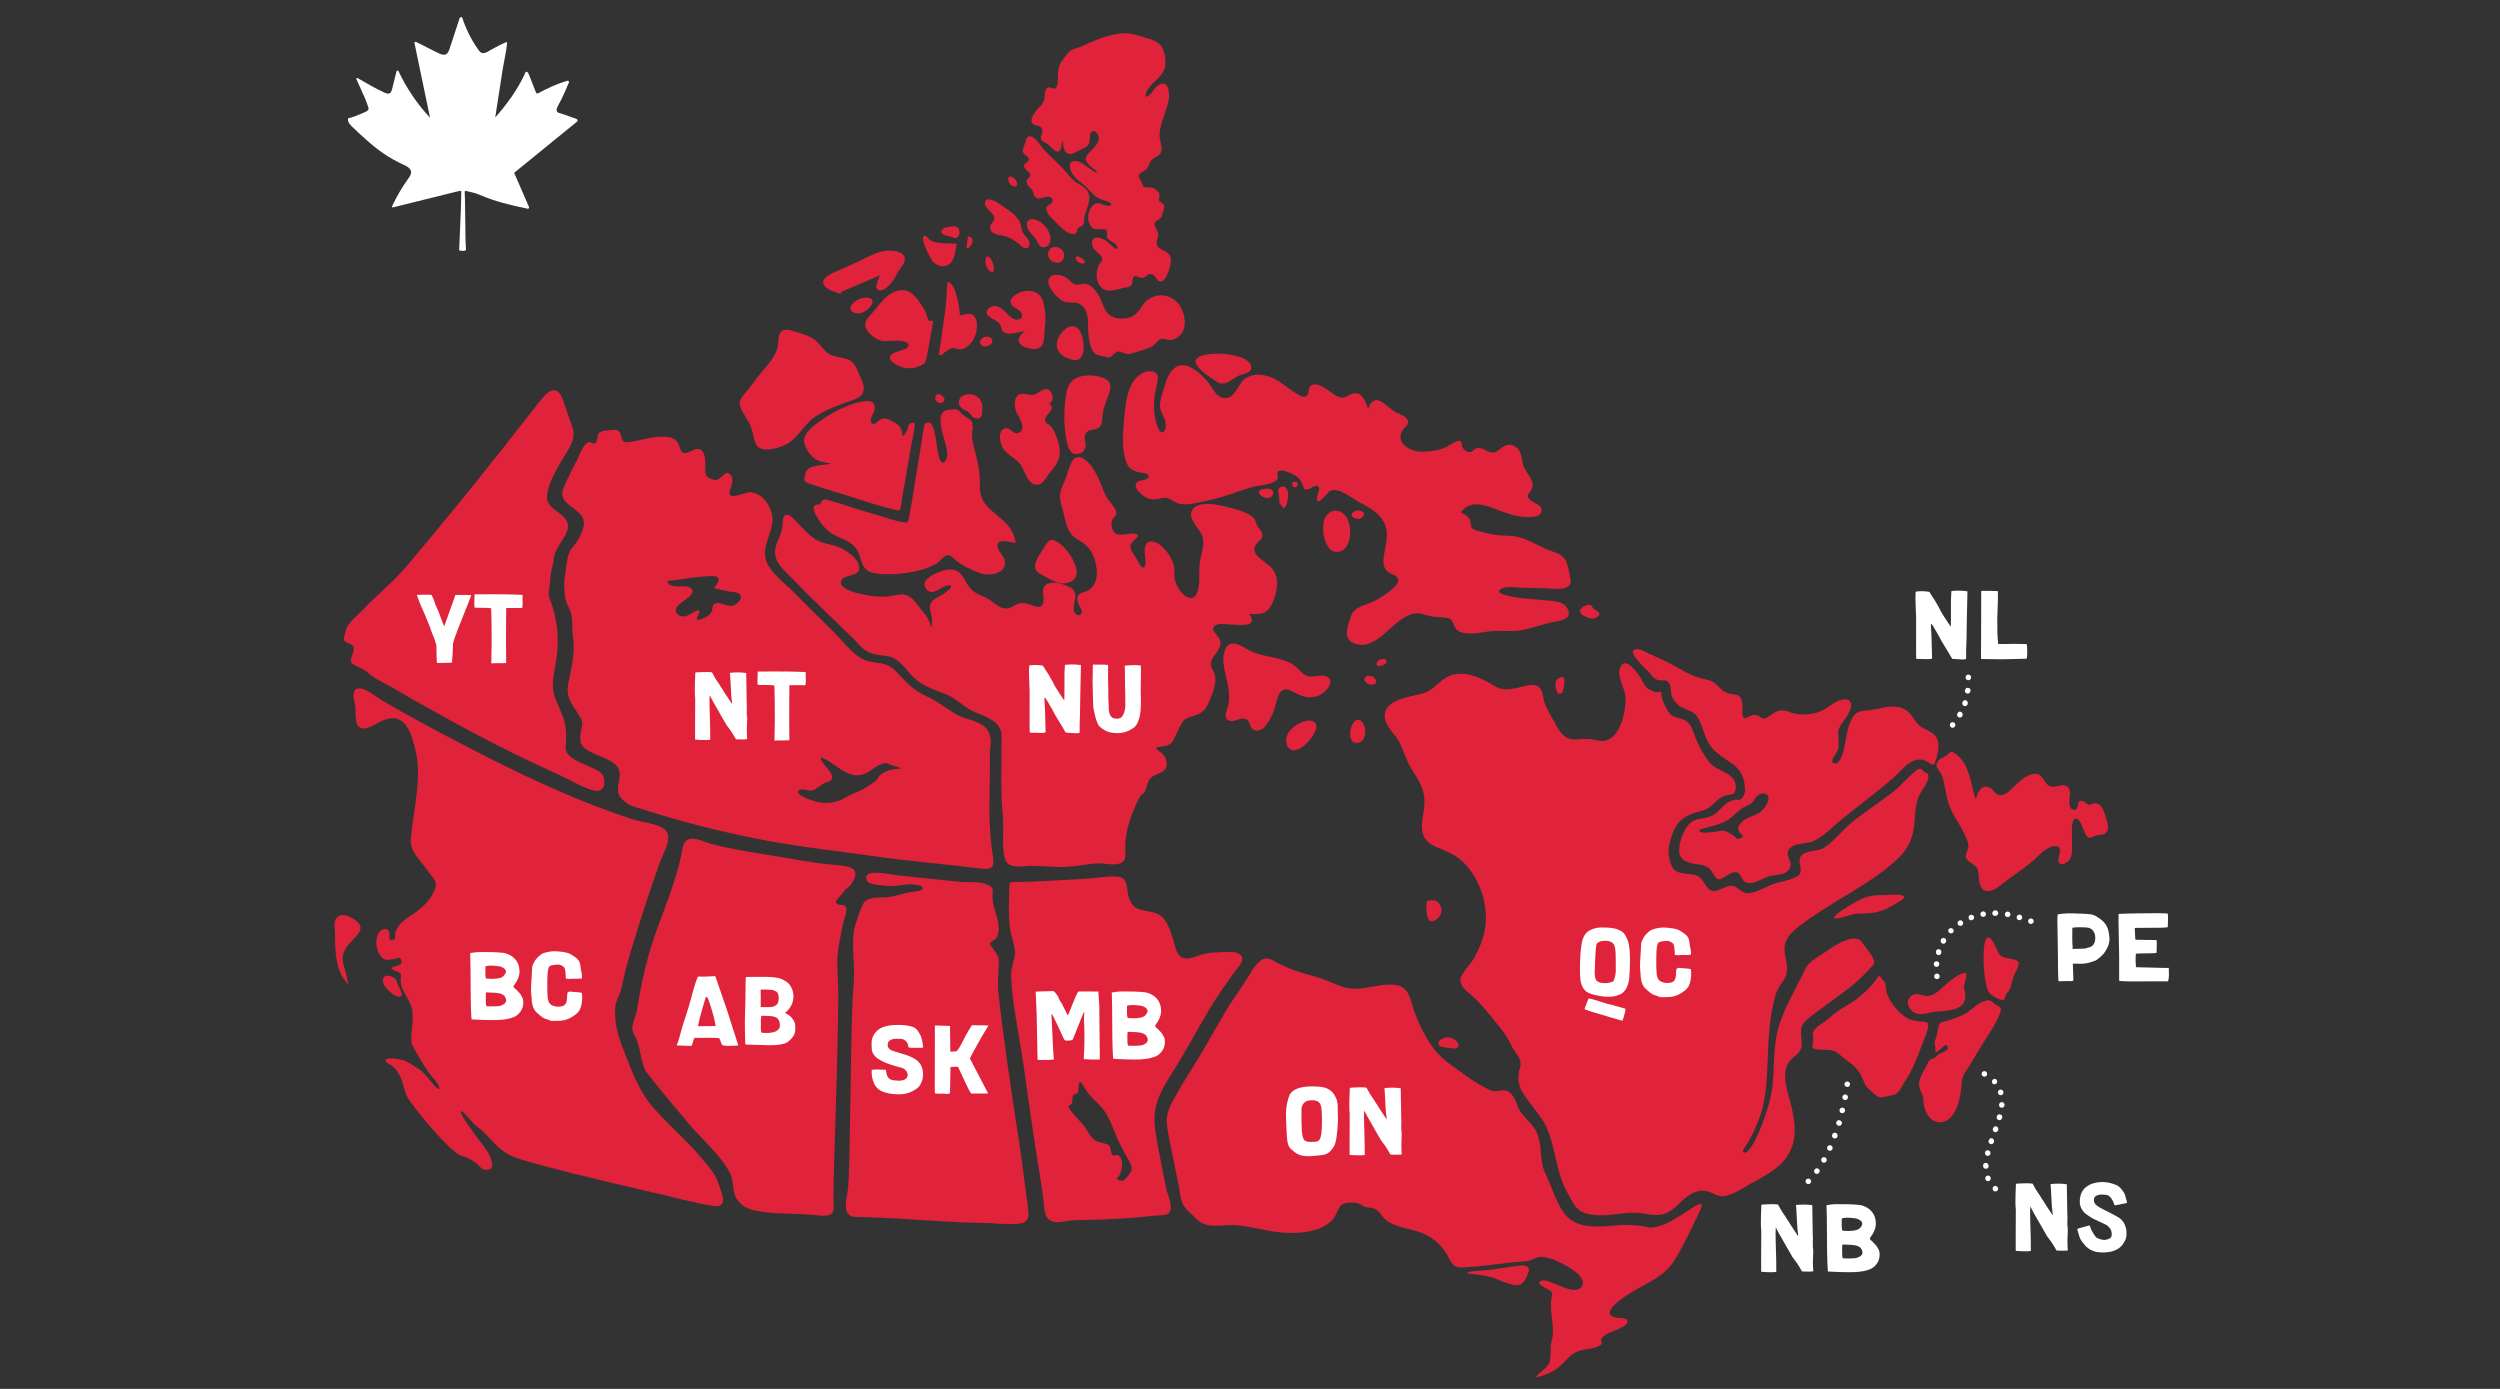 <?xml version="1.0" encoding="utf-8"?>
<!-- Generator: Adobe Illustrator 16.0.0, SVG Export Plug-In . SVG Version: 6.00 Build 0)  -->
<!DOCTYPE svg PUBLIC "-//W3C//DTD SVG 1.1//EN" "http://www.w3.org/Graphics/SVG/1.1/DTD/svg11.dtd">
<svg version="1.1" id="Calque_1" xmlns="http://www.w3.org/2000/svg" xmlns:xlink="http://www.w3.org/1999/xlink" x="0px" y="0px"
	 width="396px" height="220px" viewBox="0 0 396 220" enable-background="new 0 0 396 220" xml:space="preserve">
<rect x="0" y="0" width="396" height="220" fill="#333333" stroke="none"/>
<g>
	<g>
		<rect x="161.755" y="38.905" fill="#E0233B" width="0.007" height="0.001"/>
		<path fill="#E0233B" d="M234.43,201.273c0,0-0.023-0.035-0.047-0.073C234.335,201.127,234.43,201.273,234.43,201.273z"/>
		<path fill="#E0233B" d="M157.067,193.755c0,0,0.037,0,0.056,0c0.005,0,0.016,0,0.016,0H157.067z"/>
		<polygon fill="#E0233B" points="126.115,192.277 126.108,192.277 126.118,192.277 		"/>
		<polygon fill="#E0233B" points="126.12,192.277 126.118,192.277 126.125,192.277 		"/>
		<path fill="#E0233B" d="M133.45,46.839c-0.009-0.015-0.033-0.055-0.033-0.055l0.064,0.108
			C133.481,46.893,133.461,46.857,133.45,46.839z"/>
		<path fill="#E0233B" d="M133.284,46.564C133.284,46.564,133.284,46.563,133.284,46.564c0.046,0.077,0.133,0.22,0.133,0.22
			S133.342,46.66,133.284,46.564z"/>
		<path fill="#E0233B" d="M107.3,189.779c0.012,0.003,0.023,0.006,0.034,0.007c0,0,0,0,0,0c-0.019-0.004-0.038-0.008-0.057-0.012
			l0,0c0.009,0.003,0.02,0.004,0.029,0.007C107.305,189.781,107.302,189.779,107.3,189.779z"/>
		<polygon fill="#E0233B" points="106.821,189.681 106.816,189.679 106.808,189.678 106.812,189.678 		"/>
		<path fill="#E0233B" d="M106.373,189.586c0,0,0.012,0.003,0.016,0.004c0.007,0.002,0.017,0.003,0.017,0.003L106.373,189.586z"/>
		<g>
			<path fill="#E0233B" d="M62.169,108.921c1.508,0.886,3.015,1.762,4.534,2.619c6.405,3.614,12.897,7.067,19.63,10.176
				c0.791,0.364,1.582,0.729,2.375,1.088c1.615,0.733,3.274,1.762,4.971,2.314c1.366,0.444,2.144-0.098,2.045-1.389
				c-0.097-1.28-0.756-1.56-1.965-2.125c-1.151-0.538-3.482-1.314-4.028-2.504c-0.272-0.592-0.073-1.317-0.057-1.938
				c0.024-0.854-0.019-1.73-0.188-2.564c-0.351-1.728-1.456-3.229-1.796-4.921c-0.35-1.732,0.157-3.446,0.42-5.103
				c0.483-3.039,0.219-5.814-0.603-8.514c-0.313-1.03-0.741-1.42-0.515-2.811c0.219-1.353,0.081-1.088,0.228-2.188
				c0.172-1.292,0.433-1.429,0.517-2.627c0.106-1.516,1.624-2.959,2.067-4.221c1.029-2.93-3.236-3.063-3.15-5.481
				c0.089-2.499,2.359-5.756,3.465-7.679c0.749-1.304,0.968-2.364,0.418-3.794c-0.514-1.34-0.927-2.707-1.418-4.02
				c-1.188-3.178-3.089-0.349-4.33,1.227c-1.858,2.359-3.732,4.777-5.711,7.276c-4.214,5.316-8.823,11.01-14.436,17.671
				c-2.701,3.206-4.78,4.641-7.179,7.189c-0.878,0.931-2.393,2.028-2.687,3.282c-0.297,1.267-0.664,1.629,0.475,2.012
				c1.084,0.366,0.907,1.02,0.393,2.273c-0.521,1.268,1.445,1.287,2.812,2.514C59.498,107.619,60.949,108.205,62.169,108.921z"/>
		</g>
		<g>
			<path fill="#E0233B" d="M110.707,182.96c-1.71-2.086-6.058-5.952-7.782-8.195c-1.701-2.21-2.726-4.743-3.856-7.659
				c-0.818-2.112-1.6-4.107-1.648-6.499c-0.049-2.4,0.662-2.277,1.138-4.628c0.564-2.778,1.141-4.559,1.838-6.861
				c1.215-4.013,2.611-8.224,4.107-12.506c0.489-1.404,2.26-4.045,0.745-5.271c-1.12-0.904-3.599-1.092-5.005-1.551
				c-9.312-3.04-18.193-7.29-26.77-11.764c-4.403-2.298-8.811-4.632-13.088-7.161c-0.839-0.496-2.572-2.023-3.69-1.809
				c-1.135,0.217-0.574,1.934-0.444,2.595c0.177,0.889-0.146,2.93,0.651,3.506c1.018,0.733,2.6-0.522,3.51-0.942
				c3.776-1.742,4.694,1.928,5.334,4.313c1.194,4.451-0.217,9.354-0.68,14.352c-0.184,1.981,1.516,3.358,2.638,4.985
				c1.058,1.535,1.786,1.736,1.003,3.403c-0.77,1.641-2.174,2.835-3.795,3.875c-1.541,0.987-2.461,1.953-2.321,3.518
				c0.016,0.174-1.009,0.503-0.921-0.085c0.295-2.001-1.323-1.563-1.741-0.71c-0.49,1-0.528,2.671,0.598,3.833
				c0.812,0.838,2.69-0.188,2.85,0.046c0.972,1.428-1.334,1.164-1.327,1.63c0.007,0.527,1.697,0.294,1.455,1.432
				c-0.398,1.869,1.502,3.339,1.794,5.198c0.272,1.735-0.271,3.399-0.134,5.109c0.043,0.54,2.249,4.079,2.53,4.462
				c0.541,0.738,0.921,1.236,1.267,1.597c0.36,0.375,0.615,1.016,0.648,1.2c0.059,0.326-0.367-0.007-0.604-0.228
				c-0.618-0.574-1.394-1.842-2.401-2.62c-0.432-0.334-2.171-1.428-2.649-1.56c-2.65-0.728-3.461-0.065-2.507,0.452
				c2.689,1.459,2.146,4.21,3.418,5.925c1.587,2.141,2.984,3.888,4.888,5.896c1.52,1.604,2.698,2.577,3.09,2.769
				c2.433,0.62,3.293,2.027,3.579,2.181c-0.262-0.123,1.702,0.694,1.515-0.832c-0.227-1.855-1.636-3.072-2.812-4.801
				c-0.884-1.3-1.091-1.455-1.715-2.495c-0.545-0.907-0.502-1.176-0.23-0.998c0.389,0.255,0.904,0.8,1.177,1.138
				c1.454,1.801,1.056,0.846,2.677,2.55c1.614,1.697,2.617,3.002,5.19,3.806c2.684,0.837,5.426,1.526,8.148,2.22
				c5.743,1.464,16.994,4.02,16.994,4.02s-0.022-0.005-0.034-0.008c-0.019-0.004-0.038-0.008-0.058-0.012c0,0,0,0,0.001,0
				c-0.028-0.005-0.056-0.012-0.084-0.017h-0.001c-0.107-0.022-0.309-0.064-0.309-0.064l0.034,0.007c0,0-0.023-0.005-0.034-0.007
				l0,0c-0.003-0.001-0.007-0.003-0.011-0.003h0c0,0,0,0,0,0h-0.001l-0.001-0.001c-0.002,0-0.003,0-0.005-0.001
				c-0.027-0.006-0.081-0.016-0.081-0.016s0.019,0.004,0.028,0.005c-0.001,0-0.002,0-0.003-0.001v0.001
				c-0.006-0.001-0.011-0.003-0.017-0.004c-0.058-0.012-0.117-0.024-0.175-0.036c-0.156-0.033-0.466-0.099-0.466-0.099l0.407,0.087
				c0,0-0.112-0.023-0.168-0.036c-0.056-0.012-0.113-0.024-0.17-0.036c-0.026-0.005-0.053-0.011-0.081-0.017h0.001
				c0.001,0.001,0.002,0.001,0.004,0.001c0.003,0,0.005,0.001,0.008,0.001c-0.285-0.06-0.856-0.18-0.856-0.18l0.743,0.156
				l-0.46-0.097c0,0,4.868,1.188,7.204,1.57c2.748,0.448,1.539-1.911,1.123-3.235C113.242,185.656,112.338,184.95,110.707,182.96z
				 M106.741,189.663c0.001,0,0.001,0,0.002,0c0.003,0.002,0.008,0.003,0.008,0.003S106.744,189.663,106.741,189.663z
				 M106.781,189.671l0.002,0.002l0-0.002H106.781z"/>
			<path fill="#E0233B" d="M63.612,157.676c0.046-0.089,0.035-0.196,0.016-0.296c-0.127-0.645-0.593-1.194-0.76-1.823
				c-0.152-0.569-0.438-0.764-1.107-0.944c-0.253-0.067-0.543-0.129-0.768-0.012c-0.145,0.074-0.232,0.212-0.282,0.353
				c-0.11,0.309-0.066,0.649,0.073,0.954c0.212,0.466,0.627,0.842,1.032,1.208c0.342,0.309,0.717,0.635,1.192,0.73
				C63.237,157.891,63.519,157.855,63.612,157.676z"/>
			<path fill="#E0233B" d="M56.253,145.721c-0.683-0.489-2.032-1.203-2.857-0.428c-0.62,0.582-0.361,1.649-0.346,2.303
				c0.05,2.214-0.06,4.842,1.186,7.166c0.389,0.524,0.929,1.283,0.929,1.283s-0.32-1.94-0.556-2.571
				c-0.445-1.188-0.508-2.342,0.296-3.474C56.042,148.398,58.362,147.233,56.253,145.721z"/>
		</g>
		<g>
			<path fill="#E0233B" d="M133.753,143.451c-0.699-0.337-0.466,0.182-1.234-0.365c-0.46-0.329,0.661-1.174,0.931-1.581
				c0.716-1.075,0.814-0.606,1.519-1.679c1.673-2.545-0.908-2.679-3.024-2.848c-3.028-0.243-6.066-0.874-9.176-1.378
				c-3.315-0.538-6.725-1.036-10.056-1.9c-0.96-0.25-2.747-1.222-3.762-0.694c-0.903,0.47-0.868,1.71-1.045,2.495
				c-1.343,5.975-3.531,10.118-5.085,15.498c-0.794,2.747-1.368,5.61-1.919,8.938c-0.24,1.446-1.302,2.72-0.35,4.126
				c0.799,1.182,0.998,4.682,1.88,5.817c2.171,2.794,4.412,5.437,6.617,8.062c1.977,2.353,5.36,5.352,6.566,7.84
				c0.97,2.001-0.037,3.282,1.821,4.969c1.001,0.908,2.407,1.072,3.733,1.253c1.682,0.229,3.304,0.204,4.937,0.274
				c0.009,0,0.025,0,0.025,0s-0.004,0-0.006,0c0.008,0,0.017,0.001,0.025,0.001l0,0c0.001,0,0.001,0,0.003,0h-0.001
				c0.002,0,0.002,0,0.003,0h0c0.002,0,0.004,0,0.006,0s0.002,0,0.003,0c0.003,0.002,0.01,0.002,0.01,0.002h-0.005
				c0,0,0.006,0,0.01,0l0,0h0c0,0,0.002,0,0.002,0c0.001,0,0.002,0,0.002,0c0.024,0.001,0.071,0.002,0.071,0.002l-0.033-0.001
				c0,0,0.032,0.001,0.048,0.003c0.006,0,0.012,0,0.018,0.001c0.001,0,0.002,0,0.002,0c0.013,0,0.024,0.001,0.036,0.001
				c0.004,0,0.01,0,0.016,0c0.014,0.002,0.029,0.002,0.042,0.003c0.004,0,0.009,0,0.014,0c0.001,0,0.001,0,0.003,0
				c0,0,0,0,0.002,0.001h0.001c0.002,0,0.003,0,0.004,0c0,0,0,0,0,0c0.001,0,0.003,0,0.006,0c0.005,0,0.012,0,0.016,0
				c0.022,0.002,0.043,0.003,0.065,0.004c0,0-0.003-0.001-0.004-0.001c-0.005,0-0.01,0-0.015,0c-0.003,0-0.009,0-0.009,0
				s0.027,0.001,0.042,0.001c0.012,0,0.023,0.002,0.035,0.002c0.011,0,0.021,0.001,0.032,0.001c0.008,0.001,0.015,0.001,0.021,0.001
				c-0.001,0-0.005,0-0.005,0s0.015,0,0.022,0.002c0.02,0,0.041,0.001,0.062,0.002c0.02,0,0.042,0.002,0.063,0.003l0,0
				c0.008,0,0.024,0.001,0.024,0.001s-0.006-0.001-0.009-0.001c-0.005,0-0.014,0-0.014,0s1.695,0.097,2.536,0.183
				c1.331,0.138,2.783,0.282,2.759-1.132c-0.05-3.02,0.05-6.192,0.16-9.524c0.233-7.093,0.48-14.875,0.59-23.361
				c0.046-3.552-0.4-5.703,0.042-8.459c0.234-1.459,0.517-2.936,0.892-4.411C133.853,145.093,134.437,143.781,133.753,143.451z
				 M126.837,192.309c-0.023-0.001-0.045-0.001-0.067-0.003c0,0-0.001,0-0.003,0c0.001,0,0.001,0,0.002,0c0.01,0,0.02,0,0.029,0.002
				c0.012,0,0.036,0.001,0.036,0.001h-0.006c0,0,0.028,0.001,0.042,0.001c0.002,0,0.007,0,0.007,0S126.851,192.31,126.837,192.309z
				 M127.267,192.328h0.002c0.001,0,0.001,0,0.001,0s0,0,0.001,0C127.27,192.328,127.269,192.328,127.267,192.328z M127.278,192.329
				c-0.001,0-0.002,0-0.004-0.001c-0.001,0.001-0.002,0-0.004,0c0.003,0.001,0.006,0.001,0.009,0.001
				C127.279,192.329,127.278,192.329,127.278,192.329z M127.522,192.341C127.522,192.341,127.522,192.341,127.522,192.341
				L127.522,192.341c0,0,0.001,0,0.001,0H127.522z M127.528,192.341C127.528,192.341,127.528,192.341,127.528,192.341
				c0.003,0,0.005,0,0.007,0C127.533,192.341,127.531,192.341,127.528,192.341z M127.536,192.341c0,0,0.017,0.002,0.024,0.002
				c0.002,0,0.002,0,0.004,0c-0.001,0-0.002,0-0.003,0c0.002,0,0.004,0,0.006,0c0.001,0,0.001,0,0.003,0c0,0,0.001,0,0.002,0
				C127.56,192.343,127.536,192.341,127.536,192.341z M127.61,192.345c-0.011,0-0.029-0.001-0.029-0.001
				S127.6,192.344,127.61,192.345c0.002,0,0.005,0,0.008,0c0.005,0,0.017,0.002,0.017,0.002s-0.004,0-0.005-0.002
				c0.002,0.002,0.005,0.002,0.007,0.002h0.001h-0.001c0.004,0,0.009,0,0.013,0h-0.001c0.002,0,0.003,0,0.005,0
				C127.64,192.347,127.625,192.345,127.61,192.345z M127.67,192.348C127.671,192.348,127.671,192.348,127.67,192.348
				C127.671,192.348,127.671,192.348,127.67,192.348h-0.002c0.016,0.001,0.046,0.003,0.046,0.003S127.685,192.349,127.67,192.348z
				 M127.922,192.36c-0.031-0.001-0.095-0.005-0.095-0.005l0.106,0.005C127.934,192.36,127.926,192.36,127.922,192.36z
				 M128.293,192.379c-0.004,0-0.009-0.001-0.009-0.001l0.091,0.005C128.375,192.383,128.321,192.381,128.293,192.379z"/>
		</g>
		<g>
			<path fill="#E0233B" d="M214.322,117.549c1.739,0.718,2.457-1.667,1.538-3.047C214.644,112.673,213.057,116.291,214.322,117.549z
				"/>
			<path fill="#E0233B" d="M169.918,57.006c2.48,0.552,1.915-4.075,0.754-5.026c-1.204-0.987-2.841,0.657-3.202,2.035
				C167.005,55.792,168.582,56.709,169.918,57.006z"/>
			<path fill="#E0233B" d="M168.297,47.658c1.082,0.596,2.135-0.164,3.158,0.819c0.965,0.926,0.879,2.303,0.897,3.434
				c0.02,1.094,0.143,2.267,0.545,3.282c0.512,1.291,1.327,1.045,2.42,1.39c0.058,0.019,0.117,0.037,0.175,0.056
				c0.014,0.004,0.025,0.008,0.035,0.011c0.007,0.002,0.015,0.004,0.021,0.006c0.013,0.004,0.017,0.005,0.017,0.005l0.016,0.005
				c0,0,0.023-0.013,0.322-0.138c0.192-0.082,0.314-0.246,0.475-0.379c0.375-0.312,0.573-0.563,1.054-0.433
				c0.655,0.177,0.923,0.471,1.683,0.3c0.698-0.157,1.377-0.438,2.06-0.631c0.628-0.178,1.232-0.357,1.733-0.838
				c0.451-0.432,0.67-0.941,1.324-0.875c0.645,0.065,0.985,0.34,1.659,0.085c0.498-0.189,0.992-0.514,1.309-0.982
				c0.975-1.442,0.329-4.03-1.007-5.139c-1.748-1.45-4.063-0.957-5.208,0.725c-0.703,1.035-1.26,1.872-2.496,2.028
				c-0.884,0.112-1.855,0.177-2.724-0.488c-1.031-0.79-1.128-2.316-1.875-3.361c-0.672-0.942-1.433-1.734-2.369-1.587
				c-0.598,0.094-0.958,0.327-1.604-0.11c-0.399-0.271-0.697-0.677-1.121-0.915c-0.731-0.412-2.02-0.646-2.537,0.044
				C165.441,45.064,167.372,47.148,168.297,47.658z M175.146,56.528c0.003,0.001,0.012,0.004,0.012,0.004l-0.017-0.005
				C175.141,56.527,175.143,56.527,175.146,56.528z M175.134,56.525c0,0,0-0.001-0.001-0.001c-0.065-0.02-0.196-0.062-0.196-0.062
				S175.069,56.504,175.134,56.525z"/>
			<path fill="#E0233B" d="M168.05,41.456c0.254-0.165,0.439-0.455,0.493-0.791c0.125-0.789-0.407-1.382-1.119-1.516
				c-1.714-0.323-2.029,2.242-0.051,2.468C167.544,41.637,167.784,41.627,168.05,41.456z"/>
			<path fill="#E0233B" d="M162.214,26.27c0.023,0.663,1.023,0.911,0.967,1.516c-0.061,0.67-0.838,0.316-0.474,1.314
				c0.179,0.489,0.501,0.608,0.796,1c0.242,0.322,0.166,0.667,0.373,0.966c0.474,0.685,1.191,0.232,1.677,0.144
				c0.402-0.073,1.16-0.132,1.19,0.571c0.024,0.562-0.761,0.579-0.939,1.009c-0.321,0.77,0.657,1.635,1.239,2.212
				c0.685,0.679,1.379,1.472,2.233,1.905c0.431,0.173,0.939,0.267,1.213-0.039c0.182-0.204,0.123-0.596,0.326-0.792
				c0.194-0.187,0.515-0.154,0.697-0.379c0.241-0.299,0.19-0.783,0.236-1.176c0.15-1.293,1.403-2.892,0.465-4.321
				c-0.525-0.802-1.556-1.053-2.21-1.699c-0.77-0.759-1.406-1.618-2.168-2.369c-0.794-0.783-1.61-1.508-2.353-2.298
				c-0.573-0.609-1.046-1.477-1.68-1.955c-0.642-0.485-1.127-0.387-1.28,0.327c-0.111,0.525-0.393,0.983-0.484,1.49
				c-0.163,0.905,0.827,0.843,0.93,1.486C163.055,25.722,162.195,25.732,162.214,26.27z"/>
			<path fill="#E0233B" d="M164.017,37.798c0.322,0.454,0.455,1.076,0.97,1.314c1.163,0.255,1.671-0.894,1.286-2.026
				c-0.384-1.128-1.269-2.006-2.306-2.299c-1.093-0.309-1.669,0.421-1.095,1.592C163.144,36.936,163.655,37.29,164.017,37.798z"/>
			<path fill="#E0233B" d="M160.741,29.561c0.165-0.021,0.278-0.083,0.343-0.234c0.166-0.379-0.293-1.068-0.668-1.263
				c-0.938-0.486-0.875,0.7-0.259,1.26C160.157,29.306,160.58,29.582,160.741,29.561z"/>
			<path fill="#E0233B" d="M251.239,97.716c0.683,0.302,1.381,0.447,2.006-0.223c0.453-0.486-0.44-0.73-0.797-1.046
				c-0.368-0.325-0.22-0.711-0.838-0.636c-0.384,0.047-0.755,0.193-1.041,0.466c-0.058,0.062-0.086,0.093-0.144,0.156
				C249.945,97.043,250.604,97.435,251.239,97.716z"/>
			<path fill="#E0233B" d="M156.603,42.787c1.245,1.164,0.846-1.279,0.256-1.894C155.835,39.825,155.95,42.177,156.603,42.787z"/>
			<path fill="#E0233B" d="M157.379,34.139c0.412,0.775-0.338,1.002-0.5,1.641c-0.267,1.056,0.829,1.385,1.641,1.501
				c1.147,0.164,1.964,0.619,2.902,1.355c0.373,0.335,0.851,0.816,1.278,0.666c0.404-0.143,0.436-0.733,0.276-1.162
				c-0.191-0.506-0.702-0.801-0.94-1.267c-0.323-0.627-0.214-1.25-0.579-1.867c-0.752-1.276-2.069-1.915-3.149-2.709
				c-0.556-0.41-2.312-1.341-2.294-0.086C156.024,32.947,157.041,33.502,157.379,34.139z M161.86,38.989
				C161.86,38.989,161.86,38.989,161.86,38.989l0.001,0.001l0,0c0.003,0.002,0.01,0.008,0.01,0.008s-0.009-0.007-0.01-0.008
				L161.86,38.989C161.86,38.989,161.86,38.989,161.86,38.989L161.86,38.989L161.86,38.989z M161.752,38.9
				c0.002,0.001,0.002,0.001,0.003,0.003v-0.001c0,0,0,0.001,0,0.001c0.007,0.006,0.011,0.008,0.019,0.016
				c0.021,0.017,0.064,0.052,0.064,0.052S161.785,38.928,161.752,38.9L161.752,38.9z M161.744,38.894c0.001,0,0.001,0,0.003,0.002
				c0.001,0,0.002,0.001,0.003,0.002c-0.006-0.005-0.009-0.007-0.016-0.012c-0.002-0.002-0.006-0.005-0.009-0.008
				c0.007,0.005,0.014,0.011,0.021,0.017C161.745,38.895,161.745,38.895,161.744,38.894z M161.712,38.868L161.712,38.868
				c0.008,0.007,0.021,0.017,0.021,0.017s-0.012-0.01-0.022-0.018C161.71,38.867,161.711,38.867,161.712,38.868z M161.661,38.826
				c0.014,0.012,0.046,0.037,0.046,0.037l-0.054-0.044C161.653,38.819,161.658,38.823,161.661,38.826z"/>
			<path fill="#E0233B" d="M218.069,105.308c0.131,0.553,1.763-0.102,1.546-0.647C219.368,104.042,217.882,104.509,218.069,105.308z
				"/>
			<path fill="#E0233B" d="M216.862,108.38c1.424,0.395,1.434-0.93,0.35-1.26C215.955,106.738,215.74,108.069,216.862,108.38z"/>
			<path fill="#E0233B" d="M189.463,56.946c-0.79,1.236,3.808,3.838,3.808,3.838l-0.177-0.044c0,0,0.105,0.027,0.178,0.045
				c0.051,0.013,0.102,0.025,0.152,0.039c0.087,0.021,0.092,0.023,0.092,0.023s0.034,0.008,0.05,0.013
				c0.005,0,0.007,0.002,0.011,0.002c-0.004,0-0.008-0.002-0.012-0.002c-1.118-0.281,0.044-0.049,0.421-0.133
				c0.285-0.063,0.539-0.224,0.78-0.359c0.574-0.321,1-0.7,1.619-0.924c0.722-0.261,1.87-0.353,1.812-1.298
				c-0.09-1.49-3.113-2.012-4.382-2.097C192.741,55.976,190.092,55.961,189.463,56.946z"/>
			<path fill="#E0233B" d="M246.507,107.743c-0.206,0.71-0.118,1.472,0.226,2.055c0.114,0.195,0.663,0.059,0.752-0.176
				c0.222-0.586,0.328-1.195,0.314-1.784c-0.006-0.31-0.078-0.485-0.167-0.578C247.462,107.081,246.552,107.587,246.507,107.743z"/>
			<path fill="#E0233B" d="M163.777,19.727c0.44,0.253,1.209,0.123,1.33,0.899c0.088,0.566-0.427,0.884-0.181,1.499
				c0.095,0.237,1.027,0.684,1.027,0.684s1.111,1.208,1.478,1.217c0.856,0.022,0.601-1.134,0.909-1.703
				c0.129,0.592,0.014,1.436,0.613,1.885c0.671,0.502,1.377-0.093,1.885-0.339c0.576-0.278,1.298-0.456,1.618-1.071
				c0.261-0.503,0.078-1.175,0.312-1.699c0.256-0.573,0.901-0.333,1.194,0.307c0.344,0.747-0.32,1.618-0.742,2.078
				c-0.846,0.92-2.02,1.523-0.495,2.838c0.116,0.101,1.091,0.825,1.045,0.976c-0.052,0.17-0.597-0.214-0.708-0.282
				c-0.819-0.503-1.744-1.44-2.643-1.513c-1.58-0.128-0.924,1.816-0.045,2.684c0.507,0.501,1.111,0.897,1.635,1.397
				c0.508,0.486,0.954,1.049,1.519,1.491c0.489,0.382,0.939,0.531,1.491,0.709c0.217,0.07,0.932,0.224,0.97,0.53
				c0.067,0.539-1.022,0.178-1.273,0.088c-0.665-0.239-1.041-0.34-1.524,0.04c-0.741,0.582-1.253,2.391-0.313,3.493
				c0.718,0.843,2.351-0.132,2.459,0.776c0.078,0.667-0.317,0.771,0.432,1.349c0.355,0.273,1.056,0.493,1.201,0.995
				c0.317,1.093-1.248-0.476-1.486-0.698c-0.935-0.871-2.956-1.21-2.446,0.551c0.232,0.797,0.877,1.027,1.343,1.623
				c0.482,0.617,0.106,0.788-0.193,1.248c-0.5,0.768-0.779,2.303-0.037,3.404c0.977,1.449,2.804,0.662,3.822,0.414
				c0.341-0.082,0.851-0.089,1.126-0.32c0.315-0.266,0.19-0.461,0.268-0.837c0.188-0.899,0.387-0.769,1.181-0.48
				c0.92,0.335,1.015-0.619,1.79-0.546c0.47,0.044,0.726,0.62,1.065,0.991c1.123,1.031,1.998-2.164,2.05-2.896
				c0.075-1.066-0.383-1.509-1.279-1.923c-0.839-0.387-1.091-0.765-0.897-1.6c0.088-0.378,0.236-0.689,0.149-1.102
				c-0.078-0.371-0.377-0.699-0.482-1.06c-0.296-1.025,0.906-0.841,1.093-1.69c0.119-0.542,0.663-1.332,0.22-1.823
				c-0.199-0.22-0.557-0.23-0.661-0.563c-0.113-0.36,0.224-0.671,0.032-1.089c-0.153-0.335-0.542-0.699-0.943-0.869
				c-0.464-0.197-0.932,0.01-1.345-0.161c-0.435-0.181-0.21-0.138-0.354-0.414c-0.154-0.297-0.388-0.721-0.514-1.029
				c-0.292-0.714,0.359-0.823,0.911-1.212c0.681-0.479,0.508-1.173,1.101-1.678c0.751-0.641,1.56-0.699,1.506-1.763
				c-0.039-0.816-0.397-1.606-0.314-2.443c0.174-1.755,1.091-3.419,1.453-5.259c0.17-0.867,0.049-3.643-1.868-2.169
				c-0.522,0.4-0.742,1.123-1.253,1.465c-0.62,0.414-0.625,0.047-0.456-0.434c0.544-1.545,2.751-2.426,3-4.201
				c0.124-0.88,0.007-2.029-0.438-2.91c-0.491-0.971-1.571-1.297-2.729-1.631c-1.153-0.333-2.173-0.708-3.293-0.69
				c-1.112,0.02-2.125,0.312-3.06,0.587c-1.906,0.562-3.419,1.486-4.95,1.933c-0.778,0.228-1.121,0.922-1.631,1.54
				c-0.503,0.609-0.754,1.142-0.854,2.044c-0.074,0.669,0.075,2.292-0.417,2.614c-0.395,0.258-0.95-0.409-1.351-0.022
				c-0.46,0.443-0.255,1.518-0.507,2.108c-0.263,0.617-0.869,0.986-1.219,1.491C163.782,18.014,162.866,19.204,163.777,19.727z"/>
			<path fill="#E0233B" d="M193.652,63.005c-0.988-0.266-1.374-1.176-1.859-1.869c-0.507-0.724-1.11-1.41-1.812-2.012
				c-1.212-1.04-2.631-1.721-3.794-0.931c-1.163,0.791-1.575,2.417-1.988,3.836c-0.241,0.832-0.56,1.703-0.422,2.608
				c0.124,0.811,0.685,1.43,0.831,2.239c0.078,0.433,0.104,1.457-0.445,1.574c-0.543,0.116-0.795-0.784-0.925-1.182
				c-0.574-1.756-0.544-3.662-0.19-5.416c0.262-1.298,0.952-3-0.825-3.047c-1.399-0.037-2.537,1.056-3.151,2.446
				c-0.75,1.697-0.892,3.693-1.048,5.585c-0.16,1.933-0.323,3.999,0.213,5.902c0.473,1.682,1.32,1.928,2.839,2.197
				c0.39,0.069,1.105,0.16,0.816,0.706c-0.226,0.427-1.167,0.395-1.545,0.596c-1.35,0.72,0.556,2.262,1.324,2.627
				c0.908,0.433,1.575,0.172,2.521,0.034c0.907-0.133,1.198,0.194,1.939,0.628c1.386,0.813,3.601,0.053,5.349-0.295
				c2.496-0.498,4.711-1.447,6.968-2.114c0.906-0.266,3.705-0.378,3.964-1.375c0.101-0.382-0.3-0.739,0.051-1.06
				c0.486-0.444,1.838,0.194,2.271,0.401c0.821,0.393,1.254,0.817,1.579,1.653c0.244,0.63,0.193,0.921,0.906,0.756
				c0.433-0.101,1.187-0.857,1.62-0.434c0.341,0.333-0.107,1.104-0.181,1.507c-0.397,2.205,1.527-0.483,2.014-0.779
				c1.246-0.757,3.564,1.193,4.59,1.733c1.555,0.818,3.313,1.739,4.063,3.438c0.775,1.76,0.094,3.521-0.153,5.365
				c-0.14,1.046,0.029,1.837,0.879,2.389c0.454,0.294,1.318,0.466,1.426,1.086c0.182,1.049-2.603,2.763-3.451,3.247
				c-1.438,0.817-3.516,0.895-4.047,2.62c-0.479,1.544-1.33,3.419,0.391,4.182c3.683,1.634,6.18-3.95,9.521-4.637
				c1.009-0.208,1.743,0.185,2.61,0.38c0.778,0.176,1.636,0.127,2.438,0.249c0.818,0.123,1.01,0.256,1.28,0.954
				c0.226,0.583,0.395,0.989,1.015,1.268c1.237,0.558,2.999,0.192,4.43-0.021c1.938-0.288,3.996,0.15,5.952-0.333
				c1.327-0.328,2.672-0.775,4.044-1.106c0.694-0.167,1.789-0.233,2.402-0.667c0.709-0.5,0.465-1.198,0.1-1.743
				c-0.524-0.778-1.527-0.937-2.527-1.031c-2.182-0.206-4.372-0.292-6.371-0.702c-0.601-0.124-2.775-0.556-1.354-1.25
				c0.854-0.417,2.48-0.101,3.372-0.092c1.182,0.013,2.385,0.008,3.592,0.066c0.859,0.041,2.459,0.29,3.332-0.176
				c0.848-0.452,0.585-1.199,0.454-1.811c-0.197-0.923-0.321-2.147-1.019-2.912c-0.496-0.543-1.278-0.764-2.01-1.029
				c-1.845-0.668-3.432-1.819-5.334-2.233c-1.114-0.244-2.27-0.138-3.372-0.294c-1.018-0.145-2.073-0.406-3.022-0.698
				c-0.89-0.275-0.842-0.45-0.963-1.243c-0.153-0.993-0.711-1.152-1.524-1.636c1.578-2.297,4.477-0.892,6.566-0.111
				c1.421,0.532,3.271,1.055,4.892,0.819c0.662-0.096,1.247-0.297,1.304-0.944c0.084-0.951-1.09-1.154-1.729-1.675
				c-1.08-0.886,0.193-1.261,0.313-2.211c0.146-1.153-0.911-1.995-1.362-3.021c-0.442-1.011-0.17-2.194-1.119-3.063
				c-0.805-0.736-1.632-0.582-2.361-0.072c-0.604,0.422-0.958,0.991-1.849,0.763c-0.442-0.113-0.76-0.386-1.204-0.536
				c-1.489-0.501-1.482,0.579-2.024,0.528c-0.532-0.05-1.236-0.33-1.318-1.359c-0.1-1.248-1.927,0.459-3.029,0.798
				c-1.2,0.369-2.359,0.539-3.613,0.477c-1.643-0.082-4.064-1.58-2.603-3.556c0.446-0.604,1.204-0.891,0.491-1.727
				c-0.507-0.593-1.476-0.746-2.075-1.196c-1.508-1.131-2.981-2.973-3.982-0.32c-0.392-1.146-0.975-2.686-2.264-2.441
				c-0.887,0.167-1.344,0.944-2.35,0.596c-0.52-0.18-0.983-0.565-1.447-0.876c-0.72-0.482-1.999-1.488-2.883-1.012
				c-0.618,0.332-0.348,0.923-0.604,1.448c-0.319,0.654-0.947,0.369-1.458,0.094c-1.37-0.739-2.507-1.889-3.921-2.59
				c-1.383-0.684-3.228-0.971-4.633,0.056C196.08,60.802,195.526,63.512,193.652,63.005z"/>
			<path fill="#E0233B" d="M161.206,68.602c-0.813,0.218-1.228-1.095-2.107-0.725c-1.107,0.466-0.681,2.329-0.255,3.071
				c0.667,1.166,2.045,1.573,2.809,2.647c0.765,1.076,0.923,2.648,2.236,3.164c-0.053-0.046,0.496,0.062,0.721-0.017
				c0.248-0.087,0.452-0.29,0.642-0.473c0.492-0.474,0.799-1.141,1.247-1.657c1.153-1.33,1.67-2.43,1.232-4.199
				c-0.188-0.757-0.465-1.548-0.822-2.215c-0.216-0.405-0.451-0.682-0.78-0.97c-0.155-0.136-0.404-0.165-0.505-0.374
				c-0.561-1.161,1.879-1.862,0.584-2.922c0.94-0.505,0.519-2.063-0.305-2.277c-0.671-0.176-1.259,0.517-1.862,0.762
				c-0.808,0.329-1.195,0.003-1.989-0.041c-1.548-0.085-1.504,2.006-1.003,3.022C161.377,66.067,162.806,68.171,161.206,68.602z"/>
			<path fill="#E0233B" d="M165.201,91.146c0.868,0.462,1.733,1.049,2.714,1.26c1.525,0.162,3.013-0.588,2.548-2.423
				c-0.398-1.567-1.739-3.446-3.096-4.219c-0.946-0.539-1.365-0.102-1.868,0.783c-0.494,0.867-1.295,1.78-1.501,2.767
				C163.774,90.381,164.412,90.727,165.201,91.146z"/>
			<path fill="#E0233B" d="M174.335,67.422c0.356-0.578,0.242-1.609,0.39-2.262c0.187-0.821,0.492-1.611,0.788-2.383
				c0.632-1.65,0.523-2.549-1.064-3.028c-1.196-0.361-2.715-0.447-3.957,0.124c-1.371,0.629-1.583,2.124-1.752,3.555
				c-0.22,1.849-0.21,3.689,0.078,5.539c0.157,1.014,0.312,2.635,1.402,2.94c0.752,0.057,1.548-0.196,1.727-1.122
				c0.118-0.607-0.251-1.207-0.081-1.826C172.22,67.658,173.711,68.434,174.335,67.422z"/>
			<path fill="#E0233B" d="M203.105,80.273c0.147,0.523,0.576-0.067,0.638-0.238c0.228-0.639,0.456-1.761,0.191-2.357
				c-0.493-1.115-1.452-0.487-1.467,0.047c-0.014,0.506,0.28,1.31,0.18,1.806C202.575,79.89,203.001,79.901,203.105,80.273z"/>
			<path fill="#E0233B" d="M154.726,66.271c0.939,0.138,0.846-0.896,0.865-1.849c0.024-1.208-1.068-2.098-2.254-1.984
				c-0.604,0.059-1.284,0.393-1.43,1.032c-0.131,0.57,0.117,0.907,0.624,1.348c0.051,0.044,0.599,0.235,0.727,0.33
				C154.03,65.721,153.774,66.131,154.726,66.271z"/>
			<path fill="#E0233B" d="M158.058,86.118c0.415-0.837,2.156-0.134,2.813-0.143c-0.314-2.754-2.592-3.877-4.335-5.589
				c-0.893-0.876-1.361-2.122-1.325-3.413c0.046-1.668-0.169-3.121-0.572-4.731c-0.348-1.387-0.913-2.926-0.553-4.372
				c0.079-0.315-0.107-0.237-0.06-0.564c0.139-0.952-1.231-1.079-2.13-2.236c-0.358-0.46-1.948-0.143-2.207-0.01
				c-1.141,0.59-0.622,2.563-0.419,3.494c0.242,1.113,1.311,3.494,0.43,4.515c-0.981,1.138-1.286-2.502-1.368-2.943
				c-0.095-0.513-0.395-3.353-1.32-3.221c-0.6,0.084-0.675,0.66-0.73,1.054c-0.459,3.291-1.02,6.163-1.542,9.704
				c-0.187,1.258-0.658,3.934-0.894,4.936c-0.131,0.558-3.068-0.458-4.228-0.807c-1.671-0.495-2.523-0.75-4.263-1.28
				c-0.262-0.125-4.042-1.276-4.336-1.349c-1.024-0.252-0.98,0.76-1.187,0.747c-1.762-0.101-0.663,1.573-0.137,2.426
				c0.84,1.36,1.815,2.178,3.343,2.833c1.61,0.688,2.622,1.238,3.123,2.848c0.374,1.203,0.575,2.311,2.056,2.695
				c1.615,0.417,3.745,0.238,5.287,0.047c1.585-0.195,3.608-0.723,4.934-1.556c0.503-0.316,0.963-1.128,1.583-1.238
				c0.616-0.11,0.976,0.469,1.419,0.822c1.104,0.878,2.393,1.454,3.652,1.955c1.399,0.558,4.396,0.277,4.072-1.928
				C159.044,88.013,157.652,86.932,158.058,86.118z"/>
			<path fill="#E0233B" d="M160.89,50.619c-0.618-0.083-1.1-0.717-1.498-1.084c-0.438-0.404-1.14-1.078-1.854-1.075
				c-0.549,0.002-1.254,0.46-1.262,1.029c-0.012,0.829,1.672,1.175,2.082,1.799c0.402,0.615,0.086,1.236,1.006,1.492
				c0.925,0.256,2.018-0.236,2.933-0.34c-0.667,0.641-1.329,1.308-0.655,2.087c0.458,0.531,1.349,0.71,2.064,0.76
				c1.824,0.126,1.688-1.766,1.762-2.956c0.063-1,0.235-1.896,0.061-3.049c-0.126-0.845-0.245-1.839-0.831-2.485
				c-0.941-1.039-2.542-0.812-3.521-0.297c-0.466,0.245-1.342,0.839-1.047,1.608c0.249,0.649,1.213,0.767,1.591,1.359
				C162.193,50.21,161.712,50.731,160.89,50.619z"/>
			<path fill="#E0233B" d="M212.682,81.281c-1.442-1.018-2.878,0.085-3.065,1.726c-0.153,1.326,0.201,3.498,1.402,4.247
				C214.169,88.44,214.691,82.7,212.682,81.281z"/>
			<path fill="#E0233B" d="M215.604,80.927c-0.775-0.357-2.299,0.551-0.99,1.172C215.539,82.537,216.715,81.438,215.604,80.927z"/>
			<path fill="#E0233B" d="M209.932,107.091c-0.86-0.28-1.884,0.264-2.757,0.013c-0.994-0.286-1.547-1.316-2.366-1.836
				c-1.79-1.136-4.296-1.153-6.345-1.975c-1.129-0.453-3.393-2.43-4.314-0.572c-0.897,1.813,0.063,4.067,0.373,5.901
				c0.178,1.051,0.27,2.139,0.008,3.215c-0.163,0.671-0.795,1.696-0.018,2.211c0.865,0.572,1.875-0.515,2.784-0.173
				c0.804,0.302,0.538,1.302,1.232,1.689c1.571,0.879,2.796-1.874,3.207-2.851c0.53-1.264,0.589-4.389,2.766-3.295
				c1.351,0.679,2.399,1.367,4.119,0.851C209.953,109.869,211.85,107.717,209.932,107.091z"/>
			<path fill="#E0233B" d="M204.777,115.271c-1.012,0.863-1.393,2.054-0.729,3.126c0.039,0.013,0.349,0.34,0.581,0.405
				c0.34,0.095,0.688,0.006,1.018-0.123c0.722-0.286,1.352-0.925,1.828-1.51c0.594-0.726,1.694-2.35,0.511-2.914
				C207.041,113.807,205.507,114.652,204.777,115.271z"/>
			<path fill="#E0233B" d="M155.251,54.409c0.527,1.141,2.643-0.028,1.726-0.854C156.342,52.983,155.069,53.529,155.251,54.409z"/>
			<path fill="#E0233B" d="M148.173,63.308c0.527,1.142,2.056,0.26,1.139-0.566C148.676,62.171,147.99,62.428,148.173,63.308z"/>
			<path fill="#E0233B" d="M194.917,98.924c1.607,0.099,4.5,0.411,2.954-1.696c2.003,0.244,3.072-0.128,3.798-1.975
				c0.701-1.79,1.057-3.844-0.278-5.332c-0.948-1.057-3.686-2.125-2.349-3.812c0.465-0.586,1.087-0.82,0.883-1.624
				c-0.113-0.449-0.561-0.792-0.775-1.199c-0.16-0.304-0.199-0.67-0.379-0.961c-0.75-1.205-3.312-1.741-4.757-2.107
				c-1.458-0.369-4.335-0.866-5.158,0.571c-0.651,1.135,0.569,2.443,1.214,3.38c1.227,1.777-0.013,3.672-0.092,5.533
				c-0.056,1.304,0.117,2.729-0.281,3.985c-0.465,1.469-1.597,1.218-2.545,0.156c-0.636-0.712-1.026-1.54-1.105-2.465
				c-0.074-0.874,0.051-1.655-0.327-2.488c-0.548-1.208-1.763-2.912-3.162-3.105c-1.006-0.14-1.209,0.666-1.246,1.52
				c-0.023,0.565,0.354,2.063-0.052,2.522c-0.411,0.461-1.025-1.006-1.274-1.398c-0.447-0.707-1.338-1.702-0.684-2.501
				c0.549-0.671,1.789-1.344,0.111-1.401c-0.874-0.029-2.199,0.518-2.887-0.181c-0.397-0.404-0.59-1.345-0.39-1.893
				c0.264-0.725,0.888-0.646,0.619-1.525c-0.259-0.844-1.119-1.5-1.52-2.271c-0.427-0.82-0.729-1.705-1.093-2.55
				c-0.553-1.282-1.625-3.237-2.958-3.649c-1.531-0.474-1.913,2.174-2.348,3.259c-0.364,0.905-0.885,1.761-0.928,2.762
				c-0.04,0.914,0.314,1.775,0.522,2.637c0.438,1.809,0.646,3.401,2.28,4.34c1.473,0.846,2.38,1.807,2.805,3.597
				c0.387,1.627,0.448,3.45-1.152,4.46c-0.488,0.308-1.352,0.346-1.638,0.891c-0.227,0.434,0,0.914,0.141,1.316
				c0.161,0.457,0.859,1.214,0.271,1.63c-0.433,0.307-1.046-0.275-1.066-0.755c-0.063-1.444,0.977-2.771-0.667-3.616
				c-0.877-0.451-2.776-1.041-3.706-0.374c-1.005,0.72-0.073,2.15-0.529,3.096c-0.616,1.275-2.628-0.884-4.236,0.087
				c-0.831,0.502-1.392,0.778-2.241,0.475c-0.791-0.283-1.393-0.902-2.101-1.349c-0.757-0.476-1.648-0.699-2.379-1.243
				c-0.654-0.487-1.01-1.123-1.394-1.841c-0.978-1.831-2.178-1.904-4.03-1.246c-0.961,0.342-3.257,1.475-1.966,2.847
				c0.958,1.02,2.273-0.538,3.224-0.681c1.417-0.214,0.033,0.879-0.374,1.172c-0.65,0.467-1.879,0.927-2.247,1.666
				c-0.367,0.737,0.164,1.678,0.195,2.452c0.011,0.267-0.049,1.325-0.049,1.367c0,0-0.347-0.883-0.522-1.277
				c-0.222-0.498-0.608-0.926-0.952-1.352c-0.596-0.736-1.169-1.676-1.978-2.231c-1.006-0.69-1.991-0.304-3.07-0.127
				c-1.262,0.206-2.613,0.062-3.946-0.182c-0.913-0.167-4.567-0.878-3.797-2.335c0.494-0.933,2.507-0.507,2.765-1.718
				c0.348-1.632-2.508-3.446-4.014-3.796c-1.183-0.275-2.157-0.42-3.195-1.164c-0.822-0.589-1.564-1.387-2.274-2.113
				c-0.474-0.483-1.278-1.586-2.002-1.588c-0.706-0.002-0.592,1.613-0.685,2.131c-0.306,1.713-1.556,2.888-0.983,4.763
				c0.378,1.24,1.691,2.297,2.624,3.266c0.988,1.026,1.995,2.045,3.016,3.054c2.264,2.236,4.465,4.316,6.569,6.365
				c0.84,0.817,0.909,1.096,1.824,1.811c0.828,0.647,2.291,0.891,3.25,0.962c1.95,0.146,2.829,1.594,4.046,2.94
				c1.451,1.604,3.174,2.275,5.119,2.952c2.299,0.799,3.266,2.431,5.542,3.218c0.823,0.285,2.856,1.206,3.292,2.068
				c0.455,0.898,0.443,0.722,0.447,1.705c0.011,2.619-0.083,6.171-0.019,8.838c0.063,2.666,0.268,2.861,0.288,5.537
				c0.008,1.197-0.348,4.989,0.898,5.788c0.848,0.545,2.427,0.285,3.389,0.236c1.157-0.058,4.043,0.225,5.209,0.175
				c2.45-0.105,3.56-0.484,5.719-0.595c1.123,0.075,2.755,0.419,3.605-0.139c0.775-0.509,0.495-1.578,0.49-2.349
				c-0.016-2.689,1.006-5.354,2.161-7.741c0.579-1.193,0.714-0.278,1.133-1.537c0.335-1.015,0.339-1.71,1.459-2.203
				c0.949-0.418,1.825-0.63,1.829-1.805c0.003-0.888-0.578-1.56-1.303-2.063c-0.23-0.16-0.485-0.523-0.205-0.55
				c0.725-0.069,1.804-0.164,2.303-0.71c0.617-0.677,1.325-3.336,2.271-3.813c0.841-0.422,1.841-0.479,2.581-1.097
				c0.654-0.548,0.997-1.357,1.273-2.089c0.589-1.567,1.264-3.071,0.37-4.537c-0.951-1.56,0.673-2.329,1.152-3.78
				c0.257-0.778-0.093-1.166-0.558-1.787c-0.304-0.406-0.833-0.894-0.337-1.372C192.88,98.661,194.277,98.885,194.917,98.924z
				 M173.977,136.72c-0.003,0,0.002,0,0.019,0c0.208-0.003,0.623-0.007,0.623-0.007S174.19,136.717,173.977,136.72z
				 M175.064,136.708l0.004-0.001C175.181,136.707,175.064,136.708,175.064,136.708z"/>
			<path fill="#E0233B" d="M228.137,165.733c0.077,0.054,0.423,0.128,0.829,0.196c0.297,0.048,0.625,0.093,0.904,0.123
				c0.311,0.032,0.562,0.047,0.636,0.028c0.203-0.049,0.363-0.137,0.448-0.285c0.382-0.66-0.773-1.348-1.313-1.44
				C228.4,164.142,227.312,165.165,228.137,165.733z"/>
			<path fill="#E0233B" d="M226.842,145.921c0.387-0.022,0.787-0.309,1.031-0.587c0.799-0.91,0.478-2.074-0.323-2.579
				c-0.317-0.199-1.437-0.225-1.514,0.059c-0.14,0.52-0.105,1.602,0.046,2.19C226.218,145.531,226.275,145.953,226.842,145.921z"/>
			<path fill="#E0233B" d="M149.396,56.038c0.143-0.192,0.644-0.506,0.922-0.7c0.699-0.487,1.346,0.066,1.74,0.017
				c1.221-0.153,2.229-1.25,2.546-2.664c0.188-0.834,0.28-2.045-0.321-2.655c-0.609-0.619-1.494-0.185-2.238-0.06
				c0.023-0.855-0.61-5.062-1.845-5.297c-0.22-0.042-0.162,0.746-0.323,3.122c-0.075,1.087-0.42,3.14-0.547,4.114
				c-0.106,0.814-0.415,3.153-0.574,3.978C148.657,56.407,149.201,56.301,149.396,56.038z"/>
			<path fill="#E0233B" d="M200.492,78.866c0.291,0.057,0.613,0.01,0.855-0.161c0.244-0.172,0.387-0.476,0.333-0.754
				c-0.135-0.697-1.256-0.591-1.795-0.42c-0.194,0.062-0.395,0.177-0.448,0.362c-0.065,0.22,0.103,0.433,0.279,0.582
				C199.939,78.66,200.2,78.81,200.492,78.866z"/>
			<path fill="#E0233B" d="M205.31,77.176c0.045-0.021,0.085-0.057,0.117-0.096c0.135-0.16,0.181-0.398,0.086-0.578
				c-0.094-0.179-0.19-0.251-0.379-0.162c-0.086-0.005-0.128-0.007-0.214-0.011c-0.21,0.027-0.279,0.325-0.231,0.528
				c0.05,0.202,0.258,0.339,0.468,0.345C205.209,77.204,205.262,77.198,205.31,77.176z"/>
			<path fill="#E0233B" d="M153.161,39.273c0.208,0.087,0.405-0.077,0.533-0.236c0.139-0.172,0.265-0.358,0.327-0.571
				c0.063-0.213,0.057-0.458-0.058-0.666c-0.115-0.209-0.349-0.37-0.577-0.359c-0.091,0.004-0.26,1.537-0.29,1.705
				c-0.004,0.027-0.009,0.056,0.005,0.081C153.113,39.249,153.137,39.263,153.161,39.273z"/>
			<path fill="#E0233B" d="M170.396,40.881c0.018,0.229,0.179,0.46,0.37,0.599c0.189,0.139,0.403,0.202,0.61,0.244
				c0.106,0.022,0.215,0.039,0.31,0.006c0.093-0.033,0.165-0.128,0.149-0.248c-0.018-0.136-0.135-0.248-0.243-0.335
				c-0.321-0.262-0.144-0.203-0.494-0.382c0,0-0.196-0.103-0.262-0.14C170.673,40.529,170.381,40.692,170.396,40.881z"/>
		</g>
		<path fill="#E0233B" d="M150.809,37.564c0.862,0.501,1.327-0.398,1.129-1.081c-0.21-0.724-0.85-0.666-1.48-0.563
			c-0.458,0.075-1.457,0.223-1.34,0.833C149.242,37.402,150.349,37.296,150.809,37.564z M141.936,46.14
			c-1.729,0.571-2.632,2.128-3.662,3.318c-0.667,0.772-1.553,1.471-1.109,2.527c0.365,0.87,1.576,1.852,2.615,2.041
			c0.606,0.11,4.035-0.462,4.13,0.653c0.091,1.08-4.221,0.869-2.594,2.642c1.625,1.238,3.275,1.374,5.075,0.271
			c0.429-0.263,1.002-4.624,1.377-6.407c0.177-0.843-0.499,0.173-0.817-0.741c-0.313-0.904-0.356-1.231-0.947-2.07
			C145.126,47.128,144.105,45.422,141.936,46.14z M148.152,41.775c0.25,0.173,0.542,0.31,0.838,0.371
			c0.584,0.122,1.102-0.038,1.503-0.408c0.868-0.8,0.785-2.147,1.078-3.12c-1.063-0.086-2.176,0.013-3.288-0.224
			c-0.446-0.096-0.683-0.195-1.035-0.445c-0.201-0.143-0.479-0.617-0.789-0.584c-0.886,0.093,0.729,3.227,1.258,4.009
			C147.794,41.446,148.035,41.693,148.152,41.775z M127.601,74.91c-0.344,1.338-0.334,1.381,0.892,1.795
			c2.064,0.698,5.51,1.713,7.477,2.356c2.727,0.893,4.533,1.406,6.164,1.77c0.705,0.157,0.494-0.554,0.808-2.263
			c0.574-3.122,0.872-4.811,1.286-7.408c0.188-1.178,0.474-2.332,0.654-3.504c0.048-0.316,0.056-0.913-0.542-0.656
			c-0.687,0.295-0.397,0.738-0.706,1.261c-0.598,1.011-0.646,0.969-0.739,0.352c-0.15-0.981-0.512-1.322-1.449-1.832
			c-0.737-0.401-1.364-0.718-2.099-0.265c-0.402,0.248-1.059,1.174-1.389,0.251c-0.189-0.528,0.456-1.315,0.555-1.828
			c0.605-3.118-5.511-0.2-6.638,0.48c-1.409,0.851-4.647,2.767-4.519,4.422c0.064,0.834,0.715,1.937,1.384,2.564
			c0.817,0.767,1.859,0.794,2.926,1.03C130.427,73.782,127.955,73.53,127.601,74.91z M157.068,134.135
			c-0.618-4.79-0.202-9.818-0.272-14.588c-0.023-1.588,0.42-1.768-0.064-3.268c-0.56-1.737-2.595-2.064-4.085-2.588
			c-1.836-0.645-4.077-2.677-5.911-3.418c-1.832-0.741-3.323-2.306-4.64-3.75c-0.622-0.684-1.307-1.159-2.238-1.387
			c-1.011-0.248-2.084-0.177-3.07-0.664c-1.887-0.933-3.485-3.132-5.002-4.639c-1.917-1.901-3.96-3.864-5.922-5.879
			c-1.463-1.502-4.098-3.431-4.581-5.382c-0.54-2.177,1.058-4.123,1.077-6.237c0.018-1.841-1.376-4.171-3.492-4.368
			c-0.847-0.079-3.817,1.597-3.248-0.327c0.193-0.654,0.759-1.746,0.04-2.48c-0.379-0.387-0.591-0.254-0.954,0.003
			c-0.604,0.427-0.866,1.065-1.829,0.786c-0.851-0.246-1.132-0.623-1.155-1.264c-0.033-0.884,0.143-2.055-0.288-2.906
			c-0.664-1.312-1.737-0.305-2.583-0.076c-1.169,0.316-1.029-0.714-1.431-1.497c-0.389-0.756-1.246-0.963-1.969-1.021
			c-1.994-0.161-3.834,0.584-5.764,0.833c-1.14,0.147-1.062-0.188-1.354-1.15c-0.258-0.851-0.769-0.815-1.539-0.742
			c-0.538,0.051-1.439,0.067-1.867,0.441c-0.447,0.391-0.2,1.26-0.579,1.577c-0.389,0.325-0.632-0.139-1.044-0.085
			c-0.346,0.044-0.563,0.313-0.77,0.577c-0.505,0.647-0.812,1.602-1.191,2.343c-0.545,1.065-1.115,2.133-1.621,3.253
			c-0.335,0.742-0.872,1.666-0.569,2.532c0.571,1.631,3.476,2.14,3.34,4.239c-0.068,1.062-0.794,2.459-1.656,3.537
			c-0.459,0.575-0.704,0.802-0.904,1.809c-0.319,1.608-0.259,1.722-0.474,3.187c-0.163,1.105-0.086,1.507,0,2.627
			c0.093,1.206,0.594,1.861,0.934,2.769c0.37,0.991,0.188,2.764,0.361,3.84c0.38,2.347-0.18,4.824-0.693,7.249
			c-0.538,2.536,0.482,3.316,1.854,5.582c0.526,0.869,0.283,1.188,0.108,2.233c-0.145,0.868-0.271,1.958,0.526,2.627
			c1.488,1.248,3.931,1.471,5.165,2.898c1.205,1.394-0.529,3.487,0.539,4.896c0.523,0.689,1.487,1.335,2.306,1.566
			c1.334,0.375,2.636,0.83,3.956,1.227c5.694,1.703,11.438,3.081,17.098,4.134c5.759,1.069,11.333,1.66,16.724,2.426
			c5.441,0.774,11.849,1.322,17.192,1.986c0.655,0.081,1.649,0.134,1.793-0.718C157.429,136.242,157.14,134.692,157.068,134.135z
			 M116.066,95.944c-0.935,0.259-2.015-0.787-2.851-0.316c-0.47,0.265-0.3,0.783-0.458,1.178c-0.2,0.497-0.667,0.824-1.186,1.072
			c-0.857,0.385-1.59,0.563-0.961-0.49c0.624-1.043-0.284-0.741-0.962-0.289c-0.594,0.395-1.492,0.819-2.197,0.313
			c-0.6-0.431-0.43-1.044-0.043-1.512c0.482-0.582,2.688-1.614,2.215-2.471c-0.694-1.255-3.391,0.25-3.951-1.381
			c2.307-0.275,4.623-0.727,6.96-0.794c1.878-0.054,1.191,1.021,0.448,1.905c0.807,0.192,1.618,0.397,2.438,0.542
			c0.438,0.078,1.086,0.058,1.459,0.283C117.953,94.571,116.898,95.712,116.066,95.944z M142.563,121.76
			c-3.193,0.094-3.554,1.709-3.8,1.888c-0.77,0.558-1.553,1.114-2.427,1.553c-0.792,0.397-1.686,0.653-2.417,1.138
			c0.056-0.036,0.099-0.065,0.125-0.083c0.014-0.01,0.028-0.019,0.042-0.028c-0.009,0.007-0.019,0.014-0.029,0.019
			c-1.477,0.987-3.497,1.223-5.248,0.6c-0.578-0.206-2.871-0.917-2.271-1.634c0.364-0.437,1.565,0.1,2.092,0.005
			c0.729-0.132,1.445-1.026,2.127-1.246c0.593-0.19,1.095-0.284,1.046-0.934c-0.039-0.509-0.493-1.011-0.824-1.411
			c-0.277-0.334-1.846-2.147-0.436-1.452c1.288,0.635,2.023,1.375,3.278,2.066c1.385,0.764,2.629,0.773,3.924-0.074
			c0.581-0.381,2.163-1.721,3.067-1.148C141.309,121.333,143.417,121.735,142.563,121.76z M119.022,67.841
			c0.313,0.919,0.365,1.925,0.886,2.795c1.056,1.21,3.922,0.188,4.879-0.382c1.677-1,2.521-2.923,4.125-4.085
			c1.787-1.292,4.117-2.053,6.355-2.868c2.541-0.925,1.381-2.704,0.597-4.53c-0.36-0.837-0.724-1.581-1.776-1.926
			c-1.029-0.338-2.067-0.243-2.927-0.894c-0.865-0.655-1.35-1.603-2.222-2.219c-0.851-0.601-1.88-0.854-2.842-1.151
			c-0.831-0.256-1.862-0.673-2.478,0.108c-0.48,0.609-0.25,1.627-0.45,2.343c-0.56,2.008-2.331,3.527-3.512,5.152
			c-0.63,0.866-1.266,1.686-1.954,2.495c-0.686,0.807-0.683,1.372-0.154,2.394C118.032,66.001,118.681,66.837,119.022,67.841z
			 M133.283,46.563c0,0-0.124-0.209-0.14-0.234c-0.001-0.003,0.001,0.002,0.001,0.002l-0.027-0.045l6.254-2.669
			c0,0-0.741,1.716-0.543,2.023c0.661,1.023,1.961-0.333,2.416-0.897c0.398-0.491,0.62-1.022,0.909-1.537
			c0.349-0.622,0.947-1.17,1.119-1.817c0.294-1.115-0.717-1.556-1.817-1.663c-1.55-0.152-2.893,0.399-4.251,1.096
			c-1.499,0.77-3.113,1.425-4.706,2.146c-0.863,0.391-2.627,1.172-1.961,2.235C131.094,46.085,133.283,46.563,133.283,46.563z
			 M137.878,47.262c-1.197-0.504-3.387,0.651-3.148,1.803C136.17,50.922,139.225,47.83,137.878,47.262z"/>
		<g>
			<path fill="#E0233B" d="M161.419,180.832c-1.137-7.368-2.624-17.252-3.307-23.907c-0.078-0.771,0.066-4.21,0.098-4.48
				c0.111-0.963-0.655-1.771-1.236-2.597c-0.553-0.789,0.726-0.712,1.029-1.597c0.744-2.164-0.894-4.164-0.783-6.446
				c0.042-0.876,0.193-1.219-0.819-1.685c-1.176-0.541-3.138-0.327-4.432-0.449c-3.37-0.323-6.738-0.712-10.147-1.057
				c-0.84-0.085-5.372-1.184-4.494,0.867c0.334,0.783,2.328,0.688,3.109,0.822c1.416,0.245,2.745-0.341,4.175-0.215
				c0.367,0.032,1.65,0.094,1.536,0.677c-0.079,0.402-1.238,0.454-1.499,0.482c-1.445,0.161-3.054,0.885-4.527,0.901
				c-1.153,0.015-2.91-0.063-3.461,1.122c-0.459,0.984-1.354,3.488-1.447,4.508c-0.281,3.06,0.236,4.939,0.015,7.848
				c-0.469,6.15-0.411,15.488-0.593,22.561c-0.088,3.437-0.043,6.754-0.291,9.873c-0.094,1.175-0.703,3.001-0.104,4.077
				c0.439,0.79,1.66,0.62,2.511,0.644c7.085,0.194,14.107,0.979,21.098,0.958c0.001,0,0.001,0,0.003,0
				c0.19,0,0.572,0.002,0.572,0.002l-0.103,0.002h0.008c0,0-0.104,0.001-0.156,0.001c0,0,0,0,0.001,0
				c-0.277,0.003-0.552,0.005-0.829,0.008c-0.018,0-0.036,0-0.054,0.001c-0.008,0-0.014,0-0.022,0c-0.04,0-0.081,0-0.121,0.002
				c-0.009,0-0.018,0-0.026,0c-0.033,0-0.065,0-0.099,0.001c-0.009,0-0.027,0-0.027,0h0.014c0,0-0.029,0-0.043,0
				c-0.017,0-0.032,0-0.048,0c-0.006,0-0.013,0-0.018,0c-0.048,0.001-0.144,0.001-0.144,0.001h0.019l-0.044,0.002
				c0,0,0.004,0,0.005,0c-0.005,0-0.012,0-0.019,0c-0.001,0-0.001,0-0.001,0l0,0c-0.066,0-0.201,0.001-0.201,0.001
				s3.191,0.192,4.723,0.086c1.679-0.116,1.795-1.039,1.616-2.349C162.39,188.105,161.991,184.538,161.419,180.832z
				 M157.892,193.739c-0.008,0-0.022,0-0.022,0l0.055-0.002C157.925,193.737,157.903,193.739,157.892,193.739z"/>
		</g>
		<path fill="#E0233B" d="M196.219,151.076c-0.91-0.473-2.407-0.233-3.399-0.215c-0.829,0.016-1.586,0.104-2.389,0.319
			c-0.794,0.213-1.706,0.688-2.562,0.635c-1.246-0.077-1.538-1.23-1.795-2.092c-0.398-1.33-0.716-2.763-1.569-3.973
			c-0.982-1.396-2.244-1.231-3.767-1.636c-1.57-0.416-1.949-1.652-2.14-2.976c-0.18-1.235-0.243-2.273-1.857-2.303
			c-1.689-0.029-3.457,0.312-5.124,0.389c-3.557,0.165-7.581,0.485-11.1,0.488c-0.632,0.001-0.631,0.267-0.638,0.858
			c-0.027,2.308-0.218,4.602,0.162,6.858c0.188,1.115,0.817,2.592,0.715,3.701c-0.094,1.031-0.625,2.258-0.603,3.285
			c0.092,4.271,1.232,9.103,1.97,14.242c0.758,5.29,1.438,10.235,2.171,14.903c0.367,2.327,0.79,4.59,1.014,6.8
			c0.113,1.109,0.052,2.955,1.754,3.196c0.903,0.128,1.856-0.194,2.749-0.255c1.119-0.074,2.26-0.059,3.389-0.091
			c2.449-0.071,4.914-0.18,7.358-0.413c0.744-0.072,1.492-0.15,2.24-0.228c0.646-0.067,1.761,0.018,2.262-0.367
			c0.964-0.74-0.135-2.968-0.329-3.928c-0.385-1.904-0.798-3.847-1.151-5.844c-0.345-1.949-0.874-4.136-0.647-6.2
			c0.322-2.947,2.265-5.448,3.835-8.056c2.132-3.54,4.21-7.589,6.253-10.609c0.915-1.352,1.839-2.698,2.837-4.013
			C196.36,152.895,197.441,151.713,196.219,151.076z M178.608,186.342c-0.379,0.5-0.76,0.853-1.295,0.616
			c-0.792-0.353-0.309-0.187,0.079-0.93c0.333-0.64,0.595-2.155-0.082-2.894c-0.446-0.487-1.043,0.397-1.292-0.615
			c-0.154-0.625-0.035-1.047-0.808-1.323c-0.86-0.307-1.534-0.223-2.186-0.919c-0.485-0.519-0.754-1.164-1.161-1.725
			c-0.912-1.255-3.194-3.227-2.448-3.486c1.052-0.365-0.251-1.714,1.256-1.861c0.302-0.779,0.107-2.06,0.517-1.796
			c0.218,0.141,0.964,1.551,1.253,1.861c0.412,0.444,0.912,1.019,1.542,1.602c1.578,1.46,2.135,3.486,2.931,5.295
			c0.382,0.87,0.843,1.716,1.287,2.564c0.385,0.74,1.078,1.651,1.059,2.488C179.254,185.482,178.895,185.964,178.608,186.342z"/>
		<g>
			<path fill="#E0233B" d="M241.182,200.428c-0.299-0.023-5.046,0.751-6.305,0.818c-0.161,0.009-0.306,0.018-0.447,0.027
				c-2.645,0.174-1.925,0.434-1.925,0.434s3.178,0.357,4.001,0.671c0.88,0.336,3.062,1.388,4.083,1.173
				c0.851-0.178,1.344-1.447,1.517-2.033C242.304,200.838,242.108,200.499,241.182,200.428z"/>
			<path fill="#E0233B" d="M267.701,191.559c-1.708,1.125-3.62,2.427-5.407,2.794c-1.288,0.264-1.096-0.024-2.31-0.164
				c-1.2-0.138-2.624-0.234-3.843-0.11c-2.53,0.259-5.547,0.546-7.484-0.978c-1.864-1.469-2.81-5.071-3.791-7.054
				c-1.23-2.486-0.368-4.26-1.519-6.81c-0.568-1.259-2.581-2.74-2.982-4.066c-0.245-0.812-0.777-2.138-1.822-2.411
				c-0.89-0.231-1.661,0.367-2.593-0.102c-0.875-0.441-2.404-1.284-3.192-1.879c-1.97-1.483-4.135-2.655-5.653-4.679
				c-1.544-2.059-2.753-4.698-3.409-6.915c-0.547-1.849-0.915-3.211-3.438-3.228c-2.584-0.018-5.106,1.262-7.753,0.31
				c-1.362-0.491-2.594-1.105-3.991-1.516c-1.153-0.338-2.316-0.648-3.45-1.039c-1.282-0.442-2.424-1.006-3.585-1.65
				c-1.11-0.617-1.845-0.013-2.576,0.877c-0.764,0.93-0.768,1.181-1.417,2.169c-0.7,1.067-1.365,2.087-2.091,3.13
				c-1.505,2.161-3.745,6.399-5.332,8.995c-1.387,2.266-3.128,4.993-4.33,7.21c-1.254,2.313-0.994,3.414-0.542,5.847
				c0.477,2.564,1.031,5.034,1.511,7.452c0.214,1.075,0.239,2.399,0.874,3.351c0.47,0.702,1.292,1.313,1.893,1.936
				c1.763,1.825,4.13,0.816,6.624,1.067c2.783,0.279,5.292,1.172,8.185,1.204c2.504,0.027,4.857-0.354,6.536-1.823
				c0.813-0.712,0.856-1.575,1.445-2.366c0.507-0.679,1.367-0.645,2.308-0.601c1.069,0.05,1.136,0.701,2.202,0.755
				c1.366,0.068,1.657,0.708,2.389,1.61c1.229,1.515,4.365,1.692,6.203,2.481c2.084,0.893,3.348,2.308,4.15,3.939
				c0.922,1.877,1.568,1.477,3.951,1.341c2.047-0.116,5.309-0.682,7.932-0.822c1.541-0.083,1.836-0.913,3.233-0.692
				c1.656,0.261,4.302,1.67,5.39,2.737c0.557,0.546,1.088,1.509,0.34,2.149c-0.664,0.567-1.749,0.223-2.493-0.01
				c-0.489-0.151-3.173-1.485-3.629-1.13c-0.362,0.281-1.307,0.19,1.219,1.5c0.645,0.334,0.338,0.874,0.264,1.486
				c-0.281,2.308,0.681,4.408,0.047,6.637c-0.31,1.091,0.032,2.228-0.313,3.277c-0.267,0.805-1.753,1.868-1.753,1.868
				s0.007-0.008,0.009-0.012c0.007-0.008,0.014-0.015,0.019-0.023c0.005-0.006,0.011-0.012,0.016-0.019
				c0.015-0.019,0.029-0.035,0.043-0.054c0.03-0.038,0.087-0.107,0.087-0.107l-0.119,0.147c0,0,0.083-0.104,0.125-0.156
				c0.038-0.046,0.064-0.078,0.064-0.078l0.063-0.079c0,0-0.506,0.629-0.76,0.939c1.353-0.315,2.606-0.794,3.576-1.564
				c0.93-0.739,1.518-1.693,2.616-2.345c1.164-0.689,2.798-0.487,3.903-1.111c0.788-0.447,0.035-0.634,0.392-1.233
				c0.438-0.732,2.381-1.199,3.191-1.703c0.42-0.262,1.045-0.621,0.842-1.07c-0.251-0.557-1.356-0.343-1.893-0.472
				c-2.677-0.646,1.438-3.328,2.456-3.945c2.434-1.478,5.179-2.479,6.737-4.883c1.432-2.208,2.601-4.744,3.808-7.242
				C269.836,190.632,270.091,189.984,267.701,191.559z"/>
		</g>
		<path fill="#E0233B" d="M299.313,141.741c-2.311,0.19-2.983-0.36-6.313,1.672c-1.481,0.903-2.985,1.935-2.237,2.066
			c0.447,0.078,2.66-0.681,3.322-0.747c3.881,0.047,4.711-0.758,6.854-1.984C302.829,141.668,300.392,141.652,299.313,141.741z
			 M304.799,122.262c-0.313-0.305-0.499-0.714-1.088-0.331c-1.059,0.688-2.468,2.376-3.485,3.203
			c-2.414,1.961-4.342,3.064-6.899,5.132c-1.344,1.086-2.918,3.1-4.466,4.051c-0.979,0.601-2.974,0.354-3.595,1.292
			c-0.611,0.92,0.303,1.917-0.174,2.799c-0.426,0.789-2.845,1.229-3.684,1.465c-1.449,0.406-3.172,1.598-4.607,1.617
			c-1.008,0.016-1.572-1.137-2.514-1.18c-1.129-0.051-2.46,1.313-3.445,0.639c-0.731-0.5-1.064-1.791-1.983-2.212
			c-1.086-0.496-2.507-0.144-3.485-0.832c-0.848-0.596-1.266-2.792-0.995-3.951c0.786-3.376,1.749-4.583,4.629-5.357
			c0.73-0.197,1.327-0.369,1.965-0.876c0.627-0.5,1.159-1.183,1.893-1.53c1.064-0.505,1.928,0.04,2.067-1.275
			c0.25-2.354-2.407-2.577-3.772-3.776c-0.956-0.838-2.083-3.009-2.567-4.198c-0.414-1.021-0.548-1.981-1.43-2.682
			c-0.82-0.65-2.005-0.404-2.683-1.256c-0.608-0.769-1.224-2.063-1.311-3.035c-0.037-0.413-0.12-0.455-0.567-0.344
			c-0.455,0.114-0.863-0.19-1.361-0.424c-0.723-0.338-1.025-1.318-1.436-1.948c-0.392-0.602-2.446-3.53-3.182-1.465
			c-0.551,1.544,0.811,3.186,0.863,4.729c0.043,1.23-0.165,2.59-0.621,3.859c-0.396,1.101-1.065,2.376-2.236,2.835
			c-0.803,0.316-1.567,0.08-2.297-0.063c-1.024-0.2-1.802-0.049-2.85-0.012c-1.865,0.066-2.689-1.675-3.457-3.107
			c-0.421-0.784-0.891-1.539-1.243-2.358c-0.343-0.79-0.294-1.922-0.78-2.597c-0.755-1.046-2.308-0.434-3.437-0.171
			c-1.49,0.346-2.666,0.494-3.892-0.268c-2.102-1.305-5.359-2.928-7.959-1.071c-1.187,0.847-1.968,1.878-3.36,2.278
			c-0.861,0.247-1.734,0.386-2.594,0.619c-1.655,0.454-3.759,1.289-3.373,3.404c0.274,1.517,1.769,2.522,2.395,3.934
			c0.633,1.43,1.099,2.935,1.963,4.272c1.029,1.593,1.957,3.021,1.896,5.142c-0.044,1.591-0.708,3.293-0.259,4.851
			c0.434,1.511,1.872,2.023,3.14,2.526c1.314,0.524,2.533,1.192,3.543,2.266c2.279,2.424,3.571,6.161,3.25,9.527
			c-0.176,1.846-0.849,3.556-1.659,5.094c-0.585,1.113-1.518,1.944-2.104,2.994c-0.691,1.241,0.278,2.135,1.312,2.996
			c1.219,1.017,2.123,2.058,3.082,3.256c1.148,1.434,2.604,2.996,3.352,4.694c0.637,1.439,1.923,2.252,1.487,3.661
			c-0.424,1.362-0.365,2.617,0.299,3.827c0.732,1.335,3.188,4.094,3.809,5.461c1.547,3.405,1.528,7.212,3.326,10.457
			c1.362,2.459,1.61,3.53,5.04,3.674c1.972,0.084,3.961-0.477,5.932-0.393c1.531,0.065,3.045,0.692,4.627,0.095
			c1.645-0.621,2.45-2.281,4.281-3.19c1.555-0.771,2.572-0.315,3.646,0.232c1.672,0.853,3.936-0.85,5.41-1.658
			c1.834-1.004,3.727-1.975,5.085-3.376c2.507-2.592,2.241-5.68,1.594-8.659c-0.515-2.364-2.275-6.122,0.303-8.123
			c1.285-0.997,1.357-1.57,1.212-2.942c-0.159-1.511-0.174-2.126,1.149-3.218c1.588-1.312,4.572-3.312,6.708-5.009
			c1.426-1.132,2.555-2.35,3.473-3.369c0.522-0.582,0.072-1.237-1.784-3.682c-0.972-1.28-3.591,0.066-5.061,1.122
			c-1.469,1.055-3.32,1.899-3.859,3.122c-1.082,2.458-3.408,6.122-4.337,9.578c-0.964,3.582-0.369,7.797-1.301,11.311
			c-0.477,1.801-2.004,6.533-3.46,7.969c-0.529,0.521-1.032,0.193-0.648-0.328c1.11-1.517,2.479-4.589,2.917-6.29
			c0.962-3.73,0.746-8.299,1.079-12.167c0.131-1.502,0.338-3.015,0.67-4.528c0.162-0.738,0.356-1.486,0.662-2.193
			c0.31-0.709,0.858-1.261,1.206-1.939c0.793-1.551-0.132-3.039-0.096-4.631c0.038-1.62,1.213-2.666,2.423-3.598
			c5.041-3.875,11.279-6.567,15.511-10.604c1.981-1.891,2.534-3.762,2.687-6.19c0.08-1.239,0.149-2.483,0.638-3.666
			c0.407-0.985,1.564-2.188,1.536-3.268C305.446,122.379,305.009,122.467,304.799,122.262z"/>
		<g>
			<path fill="#E0233B" d="M263.453,107.753c0.85-0.112,1.201,0.819,1.225,1.62c0.029,0.938,0.396,1.537,0.996,2.152
				c0.908,0.932,2.408,0.842,3.171,2.009c0.882,1.351,1.08,3.142,1.992,4.491c0.964,1.425,2.572,2.17,3.901,3.232
				c1.016,0.811,1.571,2.05,1.645,3.417c0.023,0.429,0.089,0.784-0.147,1.263c-0.175,0.354-0.429,0.83-0.855,0.756
				c-0.321-0.057-0.525-0.062-1.218,0.196c-1.235,0.459-1.904,1.891-3.16,2.407c-1.389,0.572-2.657,0.109-3.736,1.59
				c-0.872,1.198-1.541,3.346-1.193,4.467c0.374,1.202,1.788,1.409,3.058,1.595c1.637,0.238,1.77,0.712,2.48,1.825
				c0.728,1.138,1.389,0.081,2.543-0.438c1.699-0.762,1.448,0.99,2.367,1.428c1.17,0.558,3.035-0.979,4.354-1.091
				c0.085-0.007,0.16-0.014,0.225-0.019c0.024-0.003,0.051-0.004,0.075-0.007l0,0l0,0c-0.014,0.002-0.028,0.003-0.043,0.004
				c-1.106,0.096,0.819-0.068,1.271-0.24c0.705-0.268,1.136-0.692,1.228-1.305c0.136-0.908-0.964-1.669-0.202-2.639
				c0.816-1.038,2.703-0.72,3.809-1.223c1.529-0.696,2.787-2.035,3.99-3.039c2.97-2.479,6.191-4.781,8.857-7.165
				c1.01-0.902,2.043-2.331,3.441-2.654c1.031-0.237,1.429,0.077,2.417,0.673c0.22,0.132,0.46,0.062,0.533-0.162
				c0.402-1.239,0.999-3.041,0.136-4.222c-0.522-0.716-1.328-0.975-2.064-1.389c-1.125-0.633-1.342-1.611-2.192-2.441
				c-1.23-1.198-3.166-1.015-4.552-0.648c-0.846,0.222-1.728,0.3-2.604,0.396c-0.932,0.103-1.465,0.456-1.953,1.427
				c-0.652,1.3-0.795,2.851-1.088,4.264c-0.101,0.484-0.74,3.337-1.808,2.534c-0.464-0.35,0.418-1.18,0.785-2.127
				c0.252-0.649-0.047-2.799,0.043-3.018c0.635-1.528,1.304-1.747,1.89-3.26c0.46-1.185-0.172-1.871-1.383-1.559
				c-1.222,0.313-2.068,1.251-3.226,1.773c-1.507,0.681-3.643,0.749-5.052,0.142c-2.457-1.057-3.361,1.795-4.529,0.858
				c-1.313-1.051-2.244,0.468-2.656,0.067c-0.488-0.473-0.021-1.874-0.341-2.785c-0.445-1.262-1.382-0.689-2.417-1.184
				c-1.231-0.589-1.544-1.715-3.021-2.04c-1.135-0.25-2.266-0.55-3.244-1.122c-1.908-1.114-3.91-2.107-6.051-3.047
				c-0.457-0.201-1.739-1.023-2.368-0.517c-0.791,0.638,2.208,3.19,2.49,3.576C261.979,107.547,262.54,107.875,263.453,107.753z
				 M280.574,138.699c0,0,0.015-0.002,0.021-0.002c0.035-0.004,0.168-0.014,0.168-0.014L280.574,138.699z M278.012,126.479
				c0.421-0.699,1.196-0.986,1.761-0.675c0.916,0.509-0.129,2.182-0.872,2.77c-1.044,0.824-2.398,0.691-3.433,2.151
				c-0.093,0.132-0.455,0.825,0.548,1.581c0.359,0.27-0.855,0.849-1.025,0.438c-0.12-0.293-1.674-1.245-2.207-1.175
				c-1.614,0.216-3.481,0.661-3.63-0.054c-0.046-0.226,2.097-0.548,3.742-1.22c1.11-0.452,1.781-1.239,2.24-1.628
				c0.159-0.134,0.824-0.736,1.493-1.014C277.555,127.269,277.729,126.948,278.012,126.479z"/>
			<path fill="#E0233B" d="M333.671,129.82c-0.236-0.76-0.526-2.172-1.405-2.524c-0.538-0.216-0.858,0.201-1.331,0.174
				c-0.44-0.028-0.704-0.499-1.036-0.572c-1.182-0.259-0.407,1.25-1.235,1.368c-1.277,0.186-0.784-2.179-0.78-2.539
				c0.021-1.235-0.768-1.522-1.858-1.243c-0.927,0.236-1.479,0.253-2.109-0.681c-0.666-0.989-1.011-1.512-2.29-1.098
				c-1.273,0.412-2.108,1.519-3.073,2.337c-0.483,0.412-1.202,1.124-2.02,0.862c-0.608-0.194-0.792-0.872-1.342-1.137
				c-1.405-0.678-1.928,0.909-2.252,1.805c-0.784-2.252-0.846-5.208-2.927-6.979c-1.276-1.088-1.161-0.034-1.985,0.275
				c-1.194,0.448-1.52,1.3-1.114,1.864c0.679,0.944,0.805,1.014,1.396,4.191c0.604,3.242,2.438,4.577,3.455,7.664
				c0.252,0.765-0.594,1.627-0.306,2.369c0.23,0.597,1.599,1.083,1.79,1.684c0.328,1.026-0.009,2.423,0.858,3.266
				c1.297,0.778,2.593-0.557,3.548-1.277c1.517-1.146,3.112-2.167,4.495-3.387c0.849-0.75,1.933-2.07,3.192-2.205
				c1.394-0.147,0.88,1.095,0.74,1.915c-0.225,1.317,1.053,1.085,1.694,0.279c0.675-0.851,0.375-2.263,0.425-3.274
				c0.028-0.583-0.221-3.169,0.538-3.285c0.987-0.15,1.293,2.528,1.979,2.922c0.544,0.312,0.563,0.03,1.101-0.187
				c0.488-0.197,1.144-0.083,1.571-0.347C334.18,131.573,333.922,130.625,333.671,129.82z"/>
		</g>
		<g>
			<path fill="#E0233B" d="M305.152,161.926c-0.898-0.171-1.373-0.119-2.178-0.314c-1.23-0.298-2.326-1.396-3.082-2.419
				c-0.448-0.606-0.863-1.299-1.061-2.047c-0.13-0.494-0.033-1.304-0.402-1.706c-0.852-0.925-0.681-1.137-1.112-0.477
				c-1.178,1.794-3.454,3.566-4.677,4.249c-1.273,0.71-1.96,1.204-3.039,2.171c-0.855,0.766-2.617,1.474-2.433,2.538
				c0.282,1.626-0.655,2.136,0.569,2.289c1.506,0.189,2.498-0.227,3.7,0.877c0.929,0.855,2.18,1.405,3.185,2.934
				c0.387,0.588,0.746,1.946,1.241,2.341c0.469,0.374,1.456,1.475,1.952,1.466c0.745-0.016,1.412-0.286,1.675-0.309
				c1.333-0.115,1.556-1.188,2.225-2.184c1.343-2,2.091-4.188,2.98-6.47C304.941,164.236,305.917,162.073,305.152,161.926z"/>
		</g>
		<g>
			<path fill="#E0233B" d="M315.985,159.035c-0.337-0.248-0.587-0.687-1.207-0.574c-1.563,0.283-2.228,1.461-3.665,2.208
				c-0.939,0.489-2.337,0.967-3.438,1.214c-0.648,0.146-0.582,0.701-0.854,1.938c-0.118,0.524-0.219,0.731-0.351,1.124
				c-0.132,0.395,0.111,0.409,0.096,1.26c-0.016,0.882,0.509,0.232,0.917-0.143c0.38-0.349,1.061-0.938,1.031-0.004
				c-0.017,0.539-1.325,0.72-1.626,1.097c-0.71,0.89-1.084,0.188-1.559,1.342c-0.173,0.425-0.833,1.283-1.246,2.543
				c-0.415,1.269,0.588,2.345,0.575,2.982c-0.033,1.599,0.748,3.472,2.363,3.762c2.285,0.081,3.178-2.47,3.516-4.489
				c0.211-1.249,0.039-2.489,0.815-3.58c0.747-1.049,1.31-2.078,1.977-3.204c1.003-1.697,2.705-4.007,3.453-5.966
				C317.232,159.368,316.668,159.542,315.985,159.035z"/>
			<path fill="#E0233B" d="M316.694,151.13c-0.306-0.438-0.855-1.832-1.175-2.213c-0.435-0.52-0.904-0.783-1.163,0.548
				c-0.343,1.771-0.14,6.034,0.619,7.609c0.229,0.479,1.522,1.319,2.345,1.319c0.318,0.002,0.311-0.897,0.625-1.146
				c0.568-0.449,0.668-1.509,0.897-2.261c0.31-1.015,1.202-2.178,0.823-2.638C319.146,151.719,317.294,151.989,316.694,151.13z"/>
		</g>
		<g>
			<path fill="#E0233B" d="M311.443,154.189c-0.917-0.42-3.393,1.919-4.069,2.517c-0.656,0.58-1.383,1.129-2.289,1.043
				c-0.916-0.088-1.722-0.702-2.534,0.213c-0.915,1.026,0.155,2.382,1.126,2.612c0.945,0.224,1.92-0.215,2.821-0.319
				c1.007-0.116,3.016-0.068,4.09-0.903c0.644-0.502,0.965-1.32,0.53-2.729C310.959,156.105,311.712,154.313,311.443,154.189z"/>
		</g>
	</g>
</g>
<g>
	<g>
		<g>
			<g>
				<g>
					<path fill="#FFFFFF" d="M292.617,172.175c-0.101,0.004-0.215-0.029-0.308-0.114c-0.051-0.036-0.078-0.086-0.105-0.136
						c-0.027-0.062-0.042-0.11-0.045-0.174c-0.004-0.112,0.044-0.227,0.128-0.307c0.146-0.169,0.446-0.192,0.617-0.022
						c0.09,0.072,0.132,0.185,0.136,0.297c0.003,0.063-0.008,0.113-0.019,0.176c-0.023,0.053-0.06,0.104-0.095,0.143
						c-0.037,0.039-0.087,0.079-0.135,0.106C292.742,172.157,292.68,172.172,292.617,172.175z"/>
				</g>
				<g>
					<path fill="#FFFFFF" d="M287.808,185.951c-0.142,0.005-0.284-0.059-0.373-0.182c-0.121-0.167-0.106-0.393,0.022-0.542
						c0.139-0.173,0.384-0.218,0.573-0.101c0.207,0.128,0.272,0.398,0.144,0.606c-0.029,0.048-0.078,0.102-0.125,0.136
						C287.976,185.923,287.893,185.948,287.808,185.951z M288.928,184.174c-0.085,0.004-0.17-0.018-0.247-0.064
						c-0.207-0.128-0.271-0.398-0.144-0.606c0.13-0.206,0.404-0.275,0.609-0.149c0.206,0.128,0.275,0.393,0.147,0.601l-0.007,0.012
						C289.206,184.095,289.069,184.168,288.928,184.174z M289.863,182.29c-0.035,0.001-0.072,0-0.107-0.008
						c-0.237-0.051-0.391-0.285-0.34-0.522c0.011-0.05,0.036-0.11,0.062-0.151c0.128-0.205,0.397-0.272,0.605-0.144
						c0.193,0.117,0.263,0.358,0.168,0.56C290.185,182.18,290.031,182.284,289.863,182.29z M290.646,180.339
						c-0.066,0.002-0.134-0.01-0.198-0.038c-0.221-0.103-0.318-0.362-0.22-0.584c0.069-0.23,0.3-0.345,0.539-0.274
						c0.233,0.066,0.358,0.336,0.289,0.568c-0.005,0.02-0.017,0.052-0.024,0.07C290.961,180.239,290.808,180.333,290.646,180.339z
						 M291.71,178.012h0.011H291.71z M292.255,175.979h0.011H292.255z M292.29,174.25c-0.243,0.008-0.446-0.18-0.456-0.423
						c-0.001-0.049,0.007-0.107,0.02-0.153c0.067-0.23,0.313-0.364,0.545-0.299c0.219,0.063,0.349,0.281,0.311,0.496
						C292.681,174.079,292.506,174.242,292.29,174.25z M291.724,178.072c-0.027,0.062-0.068,0.116-0.122,0.16
						c-0.189,0.154-0.466,0.127-0.62-0.062c-0.178-0.163-0.179-0.419-0.011-0.603c0.165-0.181,0.461-0.174,0.639-0.01
						c0.016,0.015,0.039,0.039,0.053,0.055C291.771,177.747,291.789,177.926,291.724,178.072z M291.479,176.176
						c-0.023-0.027-0.043-0.057-0.06-0.089c-0.109-0.217-0.023-0.482,0.193-0.592c0.046-0.023,0.107-0.042,0.158-0.049
						c0.239-0.028,0.46,0.14,0.491,0.383c0.028,0.224-0.118,0.429-0.332,0.482C291.767,176.357,291.59,176.304,291.479,176.176z"/>
				</g>
				<g>
					<path fill="#FFFFFF" d="M286.461,187.564c-0.126,0.004-0.228-0.043-0.319-0.115c-0.09-0.086-0.145-0.197-0.148-0.31
						s0.042-0.228,0.126-0.318c0.158-0.17,0.435-0.181,0.615-0.023c0.092,0.086,0.146,0.197,0.15,0.31s-0.041,0.228-0.126,0.318
						c-0.037,0.041-0.085,0.08-0.135,0.094C286.574,187.546,286.512,187.562,286.461,187.564z"/>
				</g>
			</g>
			<g>
				<g>
					<path fill="#FFFFFF" d="M314.374,170.547c-0.063,0.005-0.128-0.001-0.179-0.022c-0.052-0.02-0.104-0.04-0.146-0.075
						c-0.041-0.046-0.085-0.093-0.113-0.142c-0.017-0.048-0.037-0.109-0.041-0.159c-0.012-0.125,0.018-0.229,0.098-0.325
						c0.035-0.04,0.082-0.082,0.129-0.112c0.156-0.077,0.348-0.056,0.484,0.057c0.094,0.067,0.143,0.178,0.154,0.302
						c0.011,0.112-0.017,0.229-0.097,0.323C314.595,170.477,314.486,170.536,314.374,170.547z"/>
				</g>
				<g>
					<path fill="#FFFFFF" d="M314.941,187.094c-0.197,0.019-0.388-0.098-0.456-0.292c-0.077-0.224,0.031-0.475,0.252-0.561
						c0.224-0.088,0.465,0.011,0.562,0.228c0.004,0.009,0.014,0.031,0.018,0.043c0.081,0.229-0.041,0.48-0.271,0.561
						C315.012,187.084,314.976,187.092,314.941,187.094z M314.896,183.088c-0.197,0.019-0.388-0.097-0.455-0.293
						c-0.077-0.223,0.031-0.473,0.252-0.56c0.223-0.088,0.466,0.01,0.562,0.227c0.005,0.01,0.013,0.033,0.019,0.044
						c0.079,0.229-0.042,0.48-0.271,0.56C314.968,183.079,314.931,183.085,314.896,183.088z M314.599,185.131
						c-0.035,0.004-0.07,0.004-0.106-0.003c-0.24-0.036-0.405-0.262-0.368-0.501c-0.022-0.243,0.155-0.409,0.398-0.432l0,0
						c0.241-0.021,0.453,0.204,0.475,0.445c0.003,0.036,0.003,0.084-0.002,0.121C314.964,184.965,314.796,185.114,314.599,185.131z
						 M315.271,182.802l0.011-0.001L315.271,182.802z M315.459,181.23c-0.085,0.008-0.172-0.008-0.251-0.051
						c-0.213-0.116-0.293-0.383-0.177-0.597c0.179-0.282,0.281-0.336,0.51-0.278c0.237,0.055,0.365,0.341,0.31,0.576
						c-0.009,0.039-0.026,0.087-0.046,0.121C315.731,181.137,315.599,181.218,315.459,181.23z M316.131,179.339
						c-0.084,0.008-0.171-0.006-0.25-0.051c-0.213-0.116-0.293-0.381-0.177-0.596c0.088-0.195,0.279-0.337,0.51-0.279
						c0.237,0.056,0.365,0.342,0.31,0.577c-0.01,0.039-0.026,0.086-0.046,0.122C316.404,179.245,316.272,179.327,316.131,179.339z
						 M316.746,177.43c-0.083,0.008-0.171-0.008-0.249-0.051c-0.213-0.116-0.293-0.383-0.178-0.596
						c0.15-0.353,0.355-0.28,0.587-0.223c0.237,0.055,0.288,0.285,0.232,0.521c-0.008,0.039-0.026,0.086-0.045,0.121
						C317.021,177.335,316.888,177.418,316.746,177.43z M317.124,175.465c-0.241,0.022-0.456-0.155-0.479-0.398
						c-0.004-0.047,0-0.107,0.011-0.152c0.055-0.235,0.29-0.383,0.529-0.328c0.221,0.051,0.363,0.26,0.337,0.478
						C317.506,175.272,317.34,175.445,317.124,175.465z M316.954,173.479c-0.216,0.02-0.41-0.119-0.465-0.32
						c-0.065-0.211,0.036-0.441,0.244-0.532c0.224-0.096,0.483,0.005,0.58,0.227c0.019,0.043,0.034,0.101,0.038,0.147
						C317.373,173.244,317.196,173.457,316.954,173.479z M315.96,171.758c-0.112,0.011-0.229-0.022-0.321-0.1
						c-0.152-0.188-0.158-0.5,0.031-0.652c0.186-0.149,0.416-0.16,0.569,0.013c0.152,0.161,0.162,0.41,0.019,0.583
						C316.18,171.695,316.072,171.747,315.96,171.758z"/>
				</g>
				<g>
					<path fill="#FFFFFF" d="M316.102,188.723c-0.063,0.006-0.114-0.002-0.178-0.008c-0.053-0.021-0.106-0.054-0.146-0.089
						c-0.097-0.079-0.143-0.176-0.154-0.3c-0.011-0.114,0.016-0.23,0.098-0.313c0.112-0.136,0.298-0.191,0.467-0.144
						c0.052,0.021,0.104,0.041,0.147,0.087c0.094,0.066,0.153,0.177,0.163,0.289c0.007,0.063-0.001,0.113-0.02,0.179
						c-0.021,0.053-0.042,0.104-0.087,0.146c-0.036,0.042-0.083,0.083-0.13,0.113C316.212,188.701,316.15,188.718,316.102,188.723z"
						/>
				</g>
			</g>
			<path fill="#FFFFFF" d="M309.327,115.273c-0.197,0.016-0.386-0.104-0.45-0.3c-0.075-0.225,0.039-0.474,0.261-0.556
				c0.225-0.084,0.465,0.018,0.558,0.236c0.004,0.009,0.014,0.032,0.018,0.043c0.075,0.231-0.05,0.48-0.28,0.557
				C309.397,115.266,309.361,115.271,309.327,115.273z M309.846,115.051h0.011H309.846z M310.474,113.661
				c-0.085,0.007-0.171-0.011-0.249-0.056c-0.21-0.119-0.286-0.387-0.167-0.6c0.183-0.278,0.287-0.331,0.515-0.27
				c0.236,0.061,0.36,0.348,0.3,0.581c-0.01,0.039-0.028,0.087-0.048,0.122C310.75,113.571,310.615,113.65,310.474,113.661z
				 M311.289,111.843c-0.084,0.007-0.17-0.01-0.248-0.055c-0.212-0.12-0.287-0.388-0.167-0.6c0.091-0.193,0.284-0.332,0.515-0.271
				c0.234,0.061,0.359,0.348,0.299,0.583c-0.009,0.039-0.027,0.085-0.047,0.12C311.564,111.753,311.43,111.833,311.289,111.843z
				 M311.71,109.867c-0.085,0.005-0.171-0.012-0.25-0.056c-0.21-0.119-0.286-0.387-0.167-0.6c0.155-0.349,0.359-0.273,0.591-0.211
				c0.236,0.06,0.283,0.29,0.223,0.523c-0.009,0.04-0.027,0.086-0.047,0.122C311.985,109.776,311.851,109.855,311.71,109.867z
				 M311.819,107.746c-0.241,0.018-0.453-0.164-0.47-0.405c-0.004-0.048,0.001-0.107,0.013-0.153
				c0.059-0.234,0.295-0.378,0.534-0.319c0.22,0.055,0.357,0.267,0.329,0.484C312.203,107.561,312.035,107.729,311.819,107.746z"/>
			<g>
				<g>
					<path fill="#FFFFFF" d="M306.869,155.089c-0.114,0.016-0.232-0.018-0.317-0.082c-0.056-0.031-0.088-0.075-0.122-0.136
						c-0.032-0.046-0.051-0.094-0.06-0.157c-0.016-0.11,0.019-0.229,0.081-0.327c0.108-0.131,0.302-0.196,0.473-0.155
						c0.054,0.017,0.105,0.033,0.148,0.066c0.088,0.077,0.153,0.182,0.169,0.292c0.009,0.063,0.004,0.114-0.015,0.168
						c-0.002,0.064-0.034,0.118-0.065,0.161C307.084,155.007,306.979,155.073,306.869,155.089z"/>
				</g>
				<g>
					<path fill="#FFFFFF" d="M306.811,153.15c-0.046,0.007-0.095,0.006-0.142-0.002c-0.224-0.041-0.375-0.24-0.36-0.461
						c0.007-0.209,0.163-0.39,0.377-0.42c0.241-0.035,0.464,0.132,0.498,0.372c0.007,0.049,0.005,0.107-0.004,0.153
						C307.146,152.985,306.991,153.125,306.811,153.15z M307.153,151.285c-0.054,0.008-0.112,0.007-0.171-0.005
						c-0.24-0.044-0.383-0.322-0.338-0.562c0.006-0.039,0.021-0.088,0.039-0.123c0.105-0.22,0.371-0.313,0.588-0.206
						c0.219,0.104,0.311,0.367,0.206,0.586C307.445,151.156,307.316,151.262,307.153,151.285z M307.902,149.483
						c-0.087,0.012-0.182-0.003-0.271-0.046c-0.22-0.104-0.293-0.398-0.187-0.618c0.012-0.026,0.032-0.063,0.051-0.085
						c0.145-0.194,0.42-0.233,0.615-0.088c0.194,0.146,0.232,0.421,0.087,0.615C308.137,149.392,308.027,149.465,307.902,149.483z
						 M309.103,147.837c-0.142,0.021-0.287-0.016-0.382-0.123c-0.157-0.175-0.18-0.407-0.016-0.569
						c0.153-0.159,0.401-0.183,0.582-0.047c0.194,0.146,0.233,0.421,0.087,0.615C309.3,147.781,309.203,147.822,309.103,147.837z
						 M310.58,146.655c-0.184,0.025-0.37-0.064-0.456-0.239c-0.104-0.205-0.028-0.453,0.163-0.572
						c0.173-0.113,0.42-0.089,0.568,0.076c0.162,0.182,0.147,0.458-0.034,0.621c-0.03,0.026-0.071,0.055-0.108,0.072
						C310.671,146.636,310.626,146.648,310.58,146.655z M319.933,145.752c-0.183,0.026-0.37-0.063-0.456-0.238
						c-0.104-0.205-0.029-0.452,0.162-0.572c0.174-0.114,0.42-0.089,0.569,0.075c0.162,0.182,0.147,0.46-0.034,0.622
						c-0.03,0.026-0.071,0.055-0.108,0.072C320.023,145.732,319.979,145.746,319.933,145.752z M318.075,145.27
						c-0.046,0.006-0.095,0.006-0.142-0.003c-0.238-0.045-0.403-0.274-0.36-0.514c0.045-0.237,0.271-0.396,0.507-0.355l0.012,0.003
						c0.239,0.045,0.398,0.273,0.354,0.512C318.41,145.104,318.258,145.243,318.075,145.27z M312.311,145.768
						c-0.182,0.026-0.368-0.064-0.454-0.238c-0.108-0.219-0.021-0.481,0.197-0.591c0.254-0.125,0.602,0.041,0.643,0.328
						c0.031,0.214-0.099,0.415-0.298,0.48C312.371,145.758,312.341,145.764,312.311,145.768z M316.138,145.065
						c-0.035,0.005-0.07,0.007-0.107,0.003c-0.24,0.035-0.416-0.134-0.45-0.375c-0.038-0.276,0.262-0.528,0.542-0.501
						c0.241,0.025,0.417,0.242,0.392,0.483C316.493,144.881,316.334,145.038,316.138,145.065z M314.198,145.233
						c-0.24,0.034-0.469-0.132-0.503-0.372s0.127-0.462,0.367-0.496l0.013-0.001c0.24-0.036,0.463,0.132,0.496,0.372
						C314.605,144.978,314.439,145.2,314.198,145.233z"/>
				</g>
				<g>
					<path fill="#FFFFFF" d="M321.756,146.348c-0.064,0.01-0.115,0.003-0.167-0.002c-0.065-0.016-0.108-0.047-0.162-0.079
						c-0.043-0.031-0.076-0.076-0.107-0.124c-0.035-0.059-0.054-0.106-0.063-0.17c-0.016-0.11,0.019-0.229,0.081-0.327
						c0.108-0.131,0.302-0.196,0.46-0.154c0.066,0.016,0.106,0.035,0.162,0.065c0.087,0.077,0.152,0.182,0.168,0.292
						c0.019,0.126-0.016,0.245-0.079,0.329C321.972,146.266,321.867,146.332,321.756,146.348z"/>
				</g>
			</g>
		</g>
		<g>
			<g>
				<path fill="#FFFFFF" d="M73.518,97.174c0.538-1.328,0.915-2.296,1.135-2.905c-0.054-0.023-1.101-0.034-1.868-0.035
					c-0.196,0-0.521,0.002-0.563,0.001c0.019,0.002,0.019,0.008-0.109,0.02l-0.116,0.403c-0.106,0.333-0.232,0.597-0.435,1.193
					c-0.299,0.885-1.082,3.011-1.189,3.344c-0.07-0.071-0.491-1.13-0.792-1.998c0,0.008-0.312-0.833-0.629-1.457
					c-0.296-1.105-0.555-1.32-0.619-1.519c-0.943-0.02-0.257-0.029-0.503-0.03c-0.249,0-1.307,0.013-1.796,0.041l0.001,0.009
					c0.428,1.292,0.688,1.84,1.083,2.689l0.939,2.265c0.247,0.82,0.661,1.76,0.703,1.853c0,0,0.373,1.124,0.367,1.239
					c-0.004,0.091,0.044,2.627,0.08,2.677c0.023,0.033-0.002,0.028,0.05,0.041c0.023,0.005,0.104,0.001,0.132,0.003
					c0.495,0.032,1.15-0.044,1.641-0.021c0.104,0.004,0.266-0.011,0.368-0.012c0.049-0.001,0.085,0.018,0.129,0.016
					c0.168-0.007,0.21-2.813,0.222-2.957C71.797,101.431,72.982,98.502,73.518,97.174z"/>
				<path fill="#FFFFFF" d="M77.824,105l0.051-3.271c0.012-0.996-0.018-4.369-0.077-5.361l-0.014-0.008
					c-0.154-0.046-0.381-0.072-0.812-0.079c-0.433-0.006-1.74-0.011-1.767-0.017c-0.052-0.061-0.08-0.202-0.075-0.488
					c0.002-0.286,0.015-1.455,0.034-1.617l-0.013-0.016c0.611-0.008,2.248-0.012,2.754-0.01c0.506,0.001,1.082,0.004,1.728,0.008
					c0.645,0.005,2.362,0.033,3.129,0.085c0.016,0.167,0.023,1.296,0.02,1.499c-0.002,0.203-0.027,0.379-0.082,0.591
					c-0.106-0.011-1-0.016-1.259-0.017c-0.263-0.001-0.775,0.004-1.211,0.012h-0.04c-0.018,0.021-0.024,2.666-0.029,3.111
					c-0.006,0.447-0.018,3.806,0.014,5.591l0,0.015c-0.191,0.02-0.634,0.029-1.052,0.027l-0.396-0.008
					c-0.419,0-0.719,0.009-0.903,0.029C77.824,105.071,77.824,105.045,77.824,105z"/>
			</g>
			<g>
				<path fill="#FFFFFF" d="M176.195,164.451l-0.039-5.178c-0.014-0.873-0.03-1.554-0.05-2.041l0.02-0.016
					c1.036-0.223,1.894-0.162,2.538-0.162c0.645,0,1.567,0.014,2.109,0.068c0.54,0.056,0.739,0.032,1.281,0.245
					c0.543,0.213,0.988,0.549,1.333,1.005c0.346,0.457,0.523,1.036,0.533,1.736c0.011,0.701-0.295,1.468-0.923,2.3
					c-0.06,0.092-0.011,0.213,0.154,0.366c0.166,0.151,0.269,0.252,0.317,0.296c0.045,0.046,0.152,0.154,0.317,0.328
					c0.166,0.173,0.269,0.297,0.308,0.372c0.04,0.076,0.109,0.198,0.212,0.366c0.098,0.168,0.16,0.315,0.181,0.442
					c0.022,0.127,0.035,0.277,0.037,0.449c0.004,0.173-0.024,0.391-0.077,0.653c-0.057,0.264-0.177,0.531-0.368,0.8
					s-0.408,0.485-0.646,0.647c-0.237,0.163-0.545,0.294-0.917,0.396c-0.715,0.215-1.677,0.316-2.888,0.306
					c-0.3,0-0.793-0.01-1.484-0.031l-1.389-0.059c-0.219-0.001-0.364-0.012-0.43-0.031
					C176.261,167.029,176.217,165.942,176.195,164.451z M178.791,165.643l0.925,0.013c0.651-0.003,1.082-0.049,1.302-0.139
					c0.218-0.087,0.391-0.182,0.519-0.276c0.179-0.157,0.265-0.335,0.264-0.533c-0.004-0.197-0.073-0.407-0.203-0.626
					c-0.232-0.282-0.582-0.457-1.055-0.529c-0.243-0.041-0.6-0.068-1.071-0.082c-0.472-0.015-0.749-0.026-0.829-0.036
					c-0.081,0.079-0.071,0.704-0.066,1.075c0.004,0.372-0.023,1.113,0.165,1.119L178.791,165.643z M178.522,159.45l-0.011,1.052
					c0.006,0.345,0.048,0.595,0.13,0.753c0.342,0.028,0.649,0.044,0.926,0.043c0.992-0.004,1.621-0.179,1.894-0.525
					c0.207-0.252,0.31-0.45,0.308-0.597c-0.002-0.146-0.035-0.26-0.101-0.347c-0.249-0.3-0.605-0.481-1.079-0.543
					c-0.471-0.061-0.876-0.089-1.217-0.089c-0.34,0.001-0.624,0.039-0.852,0.112C178.521,159.33,178.522,159.379,178.522,159.45z"/>
				<path fill="#FFFFFF" d="M174.216,167.831c-0.295-0.012-1.037-0.013-1.465-0.006l-1.087-0.064
					c-0.012-0.065,0.148-1.935,0.113-4.067c-0.017-0.972-0.037-1.73-0.06-1.985c-0.073-0.81,0.111-1.09-0.006-1.439
					c-0.082,0.06-1.612,4.045-1.763,4.338c-0.062,0.222-0.662,0.217-0.747,0.22c-0.085,0.001-0.452,0.059-0.578-0.096
					c-0.129-0.151-0.429-0.909-0.499-1.021c-0.073-0.113-0.683-1.502-0.754-1.609c-0.07-0.109-0.54-1.146-0.591-1.213
					c-0.054-0.065-0.141-0.26-0.204-0.335c-0.046,0.337,0.008,0.706,0.034,1.195c0.024,0.49,0.205,5.366,0.337,6.066
					c-0.34,0.031-0.484,0.063-0.973,0.071l-1.548,0.006c-0.026,0-0.052-0.019-0.076-0.055c-0.028-0.037-0.083-5.873-0.133-6.86
					c-0.051-0.987-0.105-2.282-0.162-3.885c0.047-0.031,0.556-0.053,1.07-0.062l1.289-0.038c0.159-0.002,0.263-0.002,0.31-0.004
					l0.154,0.007c0.175,0.077,0.267,0.269,0.547,0.589c0.28,0.321,0.343,0.8,0.457,0.904c0.052,0.091,0.335,0.521,0.345,0.539
					c0.276,0.521,0.906,1.892,0.957,1.791c0.052-0.101,0.645-1.624,0.713-1.776c0.067-0.154,0.371-0.938,0.448-1.107
					c0.208-0.424,0.337-0.769,0.469-0.878c0.099,0.005,0.423-0.01,0.533-0.012l2.652,0.01c-0.004,0.146-0.001,0.323,0.009,0.536
					l0.124,1.691c0.016,0.336,0.016,0.603,0.002,0.8L174.216,167.831z"/>
			</g>
			<g>
				<g>
					<g>
						<path fill="#FFFFFF" d="M118.005,160.939c0.054-1.966,0.097-2.899,0.093-5.05c0.021-0.411,0.027-0.74,0.025-0.979
							c0.006-0.003,0.053-0.159,0.06-0.163c1.039,0,2.147-0.013,2.686-0.013c0.536-0.002,0.954,0.013,1.403,0.04
							c0.448,0.026,0.766,0.085,1.21,0.188c0.445,0.103,1.301,0.639,1.49,0.877c1.135,1.443,0.616,2.834,0.466,3.21
							c-0.116,0.29-0.489,0.986-1.045,1.313c-0.057,0.037-0.021,0.093,0.107,0.169c0.13,0.076,0.213,0.125,0.249,0.147
							c0.036,0.022,0.118,0.077,0.248,0.162c0.13,0.085,0.206,0.148,0.238,0.182c0.189,0.197,0.385,0.465,0.442,0.555
							c0.115,0.185,0.294,0.347,0.303,1.222c0.012,1.119-0.364,1.338-0.419,1.46c-0.055,0.123-0.533,0.604-0.701,0.728
							c-0.168,0.126-0.357,0.226-0.561,0.298c-0.205,0.073-0.466,0.132-0.783,0.176c-0.602,0.09-1.092,0.118-2.096,0.095
							c-0.249-0.005-0.662-0.017-1.238-0.039c-0.46-0.021-1.306-0.027-1.767-0.048c-0.185-0.003-0.306-0.01-0.358-0.021
							C118.024,165.12,117.953,161.584,118.005,160.939z M120.487,156.798c0.027,0.831,0.017,1.748,0.009,2.52
							c-0.018,0.089-0.003,0.182,0.06,0.194c0.099,0.021,0.509,0.02,0.726,0.022c0.778,0.012,1.002-0.019,1.237-0.102
							c0.173-0.063,0.469-0.171,0.634-0.438c0.185-0.297,0.359-1.229-0.06-1.841c-0.18-0.086-0.434-0.326-0.8-0.349
							c-0.369-0.022-0.856-0.066-1.125-0.07c-0.268-0.003-0.494,0.005-0.676,0.023C120.492,156.764,120.49,156.776,120.487,156.798z
							 M120.709,163.597c0.315,0.011,0.473,0.016,0.788,0.027c0.552,0.016,1.259-0.165,1.417-0.273
							c0.38-0.262,0.753-0.418,0.579-1.349c-0.115-0.611-0.469-0.931-1.243-1.04c-0.202-0.028-0.508-0.032-0.908-0.047
							c-0.4-0.013-0.633-0.022-0.702-0.027c-0.188,0.152-0.093,1.485-0.112,1.604c-0.017,0.118-0.06,1.014,0.14,1.099
							C120.685,163.593,120.693,163.594,120.709,163.597z"/>
					</g>
				</g>
				<path fill="#FFFFFF" d="M110.537,154.704c0.211-0.021,0.353-0.026,0.429-0.018c0.072,0.011,0.269,0.016,0.584,0.015
					c0.313,0,0.9-0.027,1.756-0.082l1.895,5.506l1.736,5.444v0.016c-0.375,0.052-0.809,0.079-1.304,0.079
					c-0.496,0.003-0.343,0.042-0.877-0.052l-0.303-0.029c-0.09-0.198-0.107,0.011-0.302-0.628c-0.197-0.638-0.352-0.538-0.517-0.537
					c-0.048-0.031-1.571-0.025-1.759-0.028l-1.602,0.015c-0.141-0.008-0.334-0.129-0.476,0.513
					c-0.063,0.177-0.107,0.483-0.254,0.731c-0.11,0.021-0.019,0.03-0.131,0.03l-2.18-0.085c-0.015,0.001-0.03-0.004-0.045-0.015
					c0.015-0.029,0.301-0.643,0.575-1.786c0.274-1.141,0.766-2.461,1.29-4.192C109.579,157.873,109.921,156.18,110.537,154.704z
					 M110.565,162.553c0.46,0,2.345-0.026,2.805-0.026c-0.315-1.843-1.205-4.564-1.38-4.563c-0.049,0-0.145-0.147-0.194-0.016
					C111.748,158.079,110.848,160.974,110.565,162.553z"/>
			</g>
			<g>
				<path fill="#FFFFFF" d="M74.565,158.206l-0.04-5.178c-0.014-0.873-0.03-1.554-0.05-2.042l0.02-0.015
					c1.037-0.223,1.895-0.162,2.538-0.162c0.645,0,1.567,0.014,2.109,0.068c0.54,0.057,0.739,0.032,1.281,0.245
					c0.543,0.214,0.988,0.549,1.334,1.005c0.345,0.457,0.522,1.036,0.533,1.736c0.011,0.7-0.295,1.468-0.923,2.3
					c-0.061,0.092-0.011,0.213,0.154,0.366c0.165,0.151,0.269,0.251,0.317,0.296c0.045,0.046,0.151,0.154,0.316,0.328
					c0.166,0.173,0.269,0.297,0.309,0.372c0.039,0.076,0.109,0.197,0.211,0.366c0.098,0.167,0.161,0.315,0.181,0.442
					c0.023,0.127,0.036,0.275,0.037,0.449c0.004,0.173-0.024,0.391-0.077,0.653c-0.058,0.264-0.178,0.531-0.369,0.8
					c-0.19,0.269-0.407,0.485-0.646,0.647c-0.237,0.163-0.545,0.294-0.917,0.396c-0.714,0.213-1.677,0.316-2.888,0.306
					c-0.3-0.001-0.792-0.01-1.484-0.031l-1.389-0.059c-0.22-0.001-0.364-0.012-0.43-0.031
					C74.63,160.784,74.586,159.697,74.565,158.206z M77.161,159.397l0.925,0.013c0.651-0.003,1.083-0.048,1.302-0.139
					c0.218-0.087,0.391-0.182,0.519-0.276c0.179-0.157,0.266-0.335,0.264-0.533c-0.004-0.197-0.073-0.407-0.203-0.626
					c-0.232-0.282-0.581-0.457-1.055-0.528c-0.242-0.042-0.6-0.069-1.071-0.083c-0.472-0.014-0.749-0.025-0.829-0.036
					c-0.081,0.078-0.071,0.704-0.066,1.075c0.004,0.372-0.023,1.114,0.165,1.119L77.161,159.397z M76.892,153.206l-0.011,1.051
					c0.006,0.345,0.047,0.595,0.129,0.753c0.342,0.028,0.65,0.044,0.927,0.043c0.991-0.004,1.621-0.179,1.894-0.525
					c0.207-0.252,0.31-0.45,0.308-0.597c-0.002-0.146-0.035-0.26-0.101-0.347c-0.248-0.3-0.605-0.481-1.078-0.543
					c-0.471-0.06-0.876-0.089-1.218-0.089c-0.341,0.001-0.624,0.039-0.852,0.112C76.891,153.086,76.892,153.133,76.892,153.206z"/>
				<path fill="#FFFFFF" d="M90.287,157.063l0.872,0.08c0.518,0.022,0.851,0.064,1.001,0.127c0.108,0.423,0.058,1.282-0.015,1.648
					c-0.221,1.116-0.436,1.444-1.475,2.125c-0.702,0.464-1.54,0.685-2.405,0.655c-0.257,0.022-0.538,0.026-0.84,0.012
					c-0.306-0.013-0.582-0.234-1.042-0.343c-0.459-0.11-0.938-0.617-1.396-1.006c-0.458-0.39-0.718-1.245-0.756-1.83
					c-0.013-0.936-0.157-1.04-0.106-2.287c0.05-1.246,0.088-1.219,0.113-1.817c0.024-0.598,0.04-0.984,0.047-1.161
					c0.007-0.176,0.092-0.419,0.256-0.731c0.251-0.572,0.724-1.028,1.189-1.382c0.25-0.153,0.565-0.266,0.945-0.336
					c0.468-0.111,0.866-0.158,1.195-0.144c1.034,0.047,2.022,0.151,2.604,0.519c1.451,0.925,1.374,1.1,1.547,2.423
					c0.053,0.405,0.283,0.948,0.113,1.381c-0.292,0.042-1.02,0.049-1.413,0.03c-0.393-0.02-0.303,0.115-1.085-0.014
					c-0.029-0.144-0.019-0.229-0.031-0.53c-0.011-0.303-0.032-0.547-0.061-0.731c-0.084-0.552-0.287-0.645-0.612-0.82
					c-0.176-0.094-0.346-0.142-0.509-0.144c-0.162-0.001-0.402,0.019-0.721,0.061c-0.319,0.043-0.545,0.122-0.679,0.239
					c-0.044,0.025-0.082,0.091-0.112,0.195c-0.135,0.313-0.208,0.924-0.219,2.37c-0.011,1.447,0.011,1.781,0.066,2.361
					c0.11,1.026,0.528,1.229,1.25,1.422c0.088,0.014,0.17,0.021,0.244,0.022c0.991,0.012,1.513-0.16,1.566-1.331
					c0.017-0.46,0.042-0.762,0.074-0.906C90.025,157.234,90.01,157.05,90.287,157.063z"/>
			</g>
			<g>
				<g>
					<g>
						<path fill="#FFFFFF" d="M171.021,114.555l-0.007,1.22l-0.008,0.305c-0.198,0.047-0.414,0.069-0.65,0.066l-1.548-0.104
							c-1.163-2.026-1.66-2.664-2.046-3.507l-0.858-1.479c-0.134-0.316-0.393-0.547-0.432-0.546
							c-0.093,0.002,0.052,1.158,0.083,2.751c0.031,1.592,0.054,2.505,0.072,2.737c-0.248,0.058-0.289,0.092-0.617,0.099
							l-1.897-0.046l-0.022-1.066l0.005-5.42c-0.031-1.613-0.167-3.044-0.07-4.152c0.226-0.047,0.492-0.073,0.801-0.081
							c0.307-0.007,0.424,0.013,0.847,0.039c0.42,0.026,0.556,0.077,0.558,0.126c0.237,0.414,0.434,0.714,0.709,1.107
							c0.216,0.371,0.388,0.61,0.515,0.875c0.27,0.39,0.648,1.346,1.182,2.058c0.48,0.759,0.946,1.434,0.946,1.434
							c-0.001-0.247,0.01-0.402,0.025-1.027l0.004-3.272c0.005-0.233,0.027-0.685,0.069-1.354c0.463-0.056,0.743-0.078,1.243-0.07
							c0.498,0.006,0.93,0.043,1.298,0.109l-0.109,4.903c0.002,0.571-0.009,1.438-0.036,2.606L171.021,114.555z"/>
					</g>
				</g>
				<g>
					<g>
						<path fill="#FFFFFF" d="M178.17,105.431l1.494-0.085c0.508,0.005,0.856,0.034,1.046,0.086c0.041,0.494-0.012,3.241-0.02,3.909
							c-0.008,0.669,0.13,2.475-0.112,3.914c-0.131,0.647-0.388,1.519-0.903,1.938c-0.621,0.504-1.59,0.953-2.724,0.933
							c-1.335-0.026-2.071-0.363-2.825-1.1c-0.467-0.454-0.969-2.702-0.969-3.343l-0.095-3.696c0.005-0.458,0.066-2.709,0.043-2.719
							h0.019l1.31-0.001c0.52,0.005,0.825,0.03,1.089,0.072v0.007c-0.03,0.43,0.003,3.126,0.025,3.736
							c0.022,0.611-0.026,1.351,0.072,2.66c-0.065,2.052,0.791,2.091,1.3,2.102c0.163,0.003,0.333-0.028,0.509-0.093
							c0.286-0.104,0.967-0.952,0.809-2.585c0.05-0.734-0.014-1.035-0.021-1.886C178.207,108.429,178.168,105.696,178.17,105.431z"
							/>
					</g>
				</g>
			</g>
			<g>
				<g>
					<g>
						<path fill="#FFFFFF" d="M118.296,115.657l0.039,1.126l0.043,0.276c-0.18,0.048-0.381,0.071-0.607,0.072l-1.191-0.024
							c-0.708-1.269-1.067-1.67-1.539-2.323l-2.12-3.7c-0.154-0.256-0.47-0.96-0.507-0.954c-0.082,0.745,0.031,3.266,0.071,5.075
							c0.023,1.075-0.008,1.706,0.023,1.923c-0.026,0.135-1.146,0.092-1.457,0.088l-0.948-0.065l-0.001-2.351l0.019-4.111
							c-0.148-1.5,0.006-3.124,0.017-4.151c0.207-0.039,0.458-0.058,0.752-0.058c0.292-0.001,0.737-0.056,1.139-0.029
							c0.401,0.027,0.75,0.028,0.753,0.065c0.149,0.245,0.286,0.481,0.463,0.832c0.179,0.351,0.73,1.049,0.844,1.298
							c0.116,0.248,0.255,0.326,0.724,1.143c0.638,0.92,1.111,1.729,1.137,1.726c0.074-0.069-0.133-1.09-0.145-1.806l-0.153-2.851
							c-0.05-0.266-0.013,0.33-0.033-0.281c0.417-0.05,0.865-0.072,1.339-0.067c0.473,0.006,0.886,0.038,1.239,0.097l0.077,4.656
							c0.093,0.516-0.083,1.432,0.082,2.493L118.296,115.657z"/>
					</g>
				</g>
				<path fill="#FFFFFF" d="M122.681,117.229l0.051-3.271c0.012-0.994-0.018-4.37-0.077-5.361l-0.013-0.008
					c-0.155-0.046-0.381-0.072-0.813-0.079c-0.433-0.006-1.741-0.012-1.766-0.017c-0.052-0.061-0.08-0.201-0.076-0.488
					c0.003-0.286,0.015-1.455,0.034-1.617l-0.012-0.016c0.611-0.008,2.248-0.012,2.753-0.01c0.507,0.001,1.082,0.003,1.729,0.008
					c0.644,0.004,2.362,0.033,3.128,0.085c0.016,0.167,0.023,1.297,0.021,1.5c-0.002,0.203-0.027,0.377-0.083,0.59
					c-0.105-0.01-0.999-0.016-1.26-0.017c-0.263,0-0.774,0.004-1.211,0.013h-0.039c-0.019,0.02-0.023,2.665-0.029,3.11
					c-0.006,0.446-0.017,3.807,0.014,5.591l0,0.016c-0.191,0.02-0.634,0.027-1.052,0.027l-0.396-0.01
					c-0.418-0.001-0.719,0.01-0.902,0.029C122.68,117.301,122.681,117.275,122.681,117.229z"/>
			</g>
			<g>
				<g>
					<g>
						<path fill="#FFFFFF" d="M156.508,173.183c-0.265,0.061-1.125,0.021-1.53,0.037l-1.127-0.003
							c-0.386-0.38-1.44-2.876-2.069-4.181c-0.062-0.193-1.134,0.074-1.221-0.076c-0.012,0.205-0.015,0.391-0.014,0.689
							l-0.063,3.557c-0.606,0.173-0.829,0.03-0.741,0.027c-0.727,0.028-1.32,0.013-1.646-0.049
							c-0.056-0.351-0.018-1.159-0.023-2.426l0.013-8.308c0.108-0.003,0.234-0.007,0.375-0.014l2.023,0.076
							c0.012,0.392,0.02,1.009,0.023,1.854c0.003,0.847,0.014,1.817,0.025,2.209c0-0.011,0.581-0.011,0.886-0.029
							c0.289-0.018,1.014-1.405,1.432-2.297c0.638-1.104,0.811-1.45,1.109-1.842c0.092-0.003,0.307-0.007,0.504-0.015l0.598,0.024
							c0.418-0.013,1.362,0.006,1.513,0.032c-0.305,0.562-0.9,1.419-1.648,2.803c-0.604,1.134-1.095,1.938-1.303,2.389
							L156.508,173.183z"/>
					</g>
				</g>
				<path fill="#FFFFFF" d="M138.838,169.398l1.488,0.06c0.082,0.477,0.103,1.406,0.967,1.611c0.219,0.064,0.861,0.116,1.13,0.116
					c0.269-0.001,0.75-0.085,0.991-0.253c0.239-0.169,0.387-0.387,0.361-0.668c-0.029-0.356-0.18-0.615-0.402-0.801
					c-0.3-0.373-0.706-0.314-1.706-0.637c-0.421-0.137-1.088-0.358-1.403-0.486c-0.383-0.154-1.213-0.597-1.555-0.92
					c-0.678-0.748-0.609-0.977-0.649-1.913c-0.033-0.761,0.107-1.376,0.699-2.061c0.39-0.441,0.726-0.59,1.279-0.816
					c0.508-0.181,1.334-0.266,1.931-0.285c0.838-0.026,1.89,0.049,2.607,0.311c0.62,0.249,0.795,0.598,1.103,1.108
					c0.207,0.339,0.28,0.63,0.386,1.062c0.079,0.321,0.171,1.105,0.171,1.105c-0.521,0.089-1.058,0.021-1.513,0.036
					c-0.454,0.016-0.398-0.014-0.815-0.045c0.021-0.079-0.109-0.417-0.111-0.496c-0.012-0.275-0.326-0.576-0.63-0.749
					c-0.304-0.173-1.028-0.14-1.236-0.133c-0.962,0.031-1.432,0.397-1.303,1.208c0.23,0.749,1.028,0.718,2.945,1.368
					c0.752,0.254,1.554,0.659,1.93,1.096c0.478,0.496,0.671,1.123,0.698,1.757c0.027,0.636-0.063,1.126-0.304,1.592
					c-0.251,0.623-0.745,0.965-1.342,1.274c-0.598,0.313-1.254,0.478-1.972,0.5c-0.754,0.023-1.754-0.072-2.445-0.306
					c-0.693-0.235-0.935-0.405-1.354-0.866c-0.421-0.461-0.679-1.463-0.703-2.014c-0.003-0.063-0.007-0.513-0.009-0.574
					l-0.005-0.094C138.138,169.443,138.394,169.413,138.838,169.398z"/>
			</g>
			<g>
				<g>
					<g>
						<path fill="#FFFFFF" d="M221.972,181.438l0.037,1.126l0.044,0.276c-0.181,0.047-0.382,0.069-0.607,0.071l-1.191-0.024
							c-0.708-1.27-1.067-1.67-1.539-2.322l-2.12-3.701c-0.154-0.255-0.47-0.959-0.507-0.954c-0.082,0.746,0.031,3.267,0.07,5.075
							c0.024,1.076-0.008,1.707,0.024,1.924c-0.025,0.135-1.146,0.09-1.457,0.086l-0.948-0.063l-0.001-2.351l0.018-4.111
							c-0.148-1.5,0.007-3.123,0.018-4.151c0.208-0.039,0.458-0.059,0.752-0.059c0.293-0.002,0.737-0.057,1.14-0.029
							c0.4,0.027,0.749,0.029,0.752,0.065c0.15,0.246,0.286,0.48,0.464,0.832c0.179,0.352,0.73,1.049,0.844,1.299
							c0.116,0.248,0.256,0.325,0.725,1.142c0.638,0.921,1.112,1.73,1.138,1.727c0.073-0.07-0.134-1.092-0.145-1.808l-0.154-2.851
							c-0.05-0.265-0.013,0.329-0.032-0.28c0.416-0.052,0.864-0.073,1.339-0.068c0.473,0.007,0.885,0.038,1.239,0.098l0.076,4.655
							c0.093,0.518-0.084,1.434,0.082,2.495L221.972,181.438z"/>
					</g>
				</g>
				<g>
					<g>
						<path fill="#FFFFFF" d="M211.909,176.374c0.095,0.73-0.017,2.159-0.145,3.315c-0.153,1.374-0.341,1.784-0.767,2.331
							c-0.727,0.936-1.269,0.904-2.33,1.021c-1.145,0.125-2.599,0.264-3.489-0.479c-0.734-0.611-1.01-0.627-1.234-1.669
							c-0.139-0.634-0.248-3.724-0.243-4.632c0.005-0.771,0.229-2.063,0.558-2.777c0.584-1.266,2.519-1.416,3.73-1.395
							c1.311,0.023,2.861,0.024,3.632,1.843C211.923,174.517,211.884,174.971,211.909,176.374z M209.32,179.432
							c0.115-0.836,0.124-3.367-0.062-4.195c-0.186-0.823-0.802-1.021-1.821-0.939c-0.86,0.068-1.29,0.816-1.283,1.43
							c0.011,1.022-0.063,3.289,0.196,4.299c0.179,0.701,0.392,0.966,2.109,0.815C209.196,180.776,209.223,179.918,209.32,179.432z"
							/>
					</g>
				</g>
			</g>
			<g>
				<path fill="#FFFFFF" d="M265.95,153.307l0.873,0.079c0.517,0.023,0.85,0.065,1.002,0.127c0.106,0.423,0.057,1.282-0.017,1.649
					c-0.222,1.116-0.436,1.443-1.475,2.124c-0.701,0.464-1.54,0.686-2.404,0.657c-0.258,0.022-0.538,0.024-0.842,0.012
					c-0.305-0.015-0.581-0.235-1.039-0.345c-0.46-0.108-0.938-0.616-1.397-1.005c-0.458-0.389-0.718-1.244-0.757-1.83
					c-0.012-0.935-0.156-1.041-0.105-2.287s0.089-1.219,0.112-1.818c0.024-0.598,0.04-0.984,0.048-1.159
					c0.007-0.177,0.093-0.42,0.256-0.731c0.251-0.572,0.725-1.029,1.189-1.383c0.25-0.152,0.565-0.265,0.945-0.337
					c0.469-0.109,0.866-0.158,1.194-0.142c1.035,0.047,2.022,0.149,2.605,0.519c1.45,0.923,1.373,1.098,1.547,2.421
					c0.054,0.405,0.283,0.948,0.113,1.381c-0.292,0.043-1.021,0.05-1.413,0.03c-0.394-0.019-0.303,0.115-1.086-0.012
					c-0.028-0.146-0.018-0.229-0.031-0.531c-0.01-0.304-0.031-0.547-0.06-0.73c-0.085-0.554-0.289-0.646-0.613-0.82
					c-0.176-0.094-0.346-0.143-0.509-0.146c-0.162-0.001-0.402,0.019-0.722,0.062c-0.318,0.043-0.544,0.122-0.678,0.239
					c-0.044,0.024-0.082,0.092-0.112,0.196c-0.136,0.313-0.209,0.923-0.219,2.369c-0.013,1.447,0.01,1.781,0.064,2.36
					c0.11,1.026,0.528,1.23,1.252,1.423c0.087,0.014,0.17,0.021,0.243,0.021c0.991,0.012,1.512-0.16,1.565-1.331
					c0.018-0.459,0.042-0.761,0.073-0.905C265.689,153.479,265.675,153.293,265.95,153.307z"/>
				<g>
					<g>
						<path fill="#FFFFFF" d="M257.39,159.76c-0.643-0.185-1.241-0.357-1.795-0.516c-0.544-0.156-0.731-0.163-1.187-0.292
							c-0.321-0.091-0.93-0.31-1.205-0.386c-0.63-0.177-0.604-0.197-0.976-0.29c-0.085-0.024-0.421-0.1-0.432-0.102
							c-0.089-0.006-0.197-0.06-0.252,0.179c-0.052,0.141-0.44,1.129-0.492,1.27c-0.105,0.324,0.038,0.258,0.086,0.293
							c0.012,0.004,0.82,0.3,0.832,0.304c0.739,0.209,1.541,0.451,2.576,0.761c0.154,0.047,0.182,0.069,0.353,0.119
							c0.224,0.066,0.418,0.106,0.678,0.181c0.387,0.111,0.742,0.234,1.229,0.369c0.056,0.025,0.217,0.047,0.269-0.12
							c0.077-0.249,0.235-0.84,0.295-1.077c0.038-0.149,0.064-0.242,0.093-0.385C257.499,159.871,257.467,159.764,257.39,159.76z"/>
					</g>
					<g>
						<g>
							<path fill="#FFFFFF" d="M257.599,148.44c-0.196-0.46-0.493-0.793-0.89-1.004c-0.397-0.211-0.788-0.343-1.168-0.396
								c-0.383-0.055-0.397-0.078-0.747-0.099c-0.352-0.021-1.483-0.065-1.928,0.044c-0.854,0.197-1.451,0.541-1.794,1.03
								c-0.376,0.637-0.477,0.849-0.667,2.379c-0.097,0.781-0.135,2.398-0.135,2.398v1.1c-0.005,0.364,0.022,0.998,0.069,1.342
								c0.048,0.346,0.128,0.64,0.24,0.88c0.133,0.367,0.368,0.688,0.703,0.963c0.716,0.498,2.365,0.8,3.486,0.812
								c0.853,0.009,1.267-0.132,1.948-0.428c0.131-0.061,0.267-0.153,0.409-0.278c0.605-0.608,0.932-1.498,0.973-2.667
								c0.045-0.511,0.107-1.881,0.096-2.705C258.165,149.743,257.866,148.929,257.599,148.44z M255.933,151.815
								c0.006,2.083,0.008,1.888,0.008,1.995c-0.001,0.313-0.052,0.643-0.151,0.986c-0.116,0.287-0.054,0.527-0.393,0.721
								l-0.743,0.2c-1.069,0.054-1.923-0.075-1.999-1.006c-0.012-0.135-0.019-0.336-0.056-0.604l0.082-2.196l0.03-0.548
								c0.01-0.114,0.048-0.808,0.055-0.928c0.004-0.12,0.086-0.735,0.097-0.802c0.01-0.067,0.093-0.178,0.249-0.331
								c0.273-0.214,0.828-0.298,1.242-0.278c0.792,0.037,1.142,0.277,1.372,0.753C255.854,150.046,255.931,150.851,255.933,151.815
								z"/>
						</g>
					</g>
				</g>
			</g>
		</g>
		<g>
			<g>
				<g>
					<g>
						<path fill="#FFFFFF" d="M311.438,102.867l-0.006,1.22l-0.008,0.305c-0.198,0.048-0.414,0.07-0.651,0.067l-1.548-0.103
							c-1.163-2.027-1.66-2.665-2.047-3.508l-0.857-1.478c-0.134-0.317-0.393-0.547-0.432-0.546
							c-0.093,0.003,0.051,1.158,0.082,2.75s0.054,2.505,0.071,2.738c-0.248,0.057-0.288,0.091-0.616,0.098l-1.896-0.046
							l-0.022-1.066l0.006-5.42c-0.032-1.613-0.168-3.044-0.071-4.153c0.227-0.046,0.491-0.072,0.801-0.08
							c0.309-0.007,0.425,0.012,0.848,0.039c0.42,0.025,0.557,0.076,0.56,0.125c0.236,0.414,0.432,0.714,0.708,1.107
							c0.215,0.371,0.388,0.609,0.516,0.875c0.27,0.39,0.647,1.345,1.181,2.057c0.48,0.759,0.947,1.435,0.947,1.435
							c-0.001-0.247,0.011-0.403,0.024-1.027l0.004-3.273c0.006-0.233,0.028-0.686,0.069-1.354c0.464-0.056,0.742-0.078,1.242-0.07
							c0.499,0.007,0.932,0.043,1.3,0.11l-0.109,4.903c0.003,0.57-0.009,1.438-0.035,2.605L311.438,102.867z"/>
					</g>
				</g>
				<g>
					<g>
						<path fill="#FFFFFF" d="M316.452,93.692c0.101,1.495-0.159,3.924-0.063,5.404c-0.062,1.102,0.055,1.786,0.107,2.89
							l0.013,0.005c0.25,0.057,2.061-0.015,2.74,0c0.685,0.015,1.729,0.025,1.77,0.032c0.079,0.068,0.108,1.232,0.09,1.551
							c-0.018,0.317-0.045,0.567-0.081,0.748c0.008,0.007,0.012,0.011,0.02,0.018c-0.965-0.002-3.114,0.1-3.911,0.089
							c-0.799-0.01-2.319-0.024-3.341-0.041c0.003-0.914-0.021-2.536,0.008-3.03c0.027-0.495,0.001-5.744,0.021-7.738
							c0.002-0.007,0.002-0.011,0.002-0.017c0.304-0.017,0.776-0.02,1.439-0.007c0.209,0.007,0.312,0.011,0.521,0.019
							c0.662,0.012,0.379,0.01,0.671-0.007C316.457,93.613,316.455,93.642,316.452,93.692z"/>
					</g>
				</g>
			</g>
			<g>
				<g>
					<g>
						<path fill="#FFFFFF" d="M338.365,153.206l4.603,0.118c0.209,0.002,0.398-0.005,0.568-0.013l0.001,0.028
							c0.017,0.215,0.024,0.827,0.023,1.151c-0.001,0.322-0.049,0.643-0.139,0.957l-6.038,0.002
							c-0.623-0.002-1.193-0.024-1.709-0.072v-3.935c0.004-1.016-0.147-5.763-0.092-6.684c1.528-0.076,5.046-0.112,6.15-0.109
							c1.101,0.002,1.645,0.047,1.652,0.074c0.026,0.189,0.039,0.392,0.038,0.608l-0.045,1.513l-0.001,0.015
							c-0.397,0.087-0.909,0.101-1.559,0.099l-0.705-0.001c-0.507-0.001-2.564,0.008-2.908,0.024l-0.04-0.001l-0.015,0.015
							l0.065,1.44c0,0.234,0.021,0.372,0.066,0.417c0.488,0.03,2.677,0.043,3.3,0.046v0.014c0.035,0.025,0.054,0.216,0.054,0.567
							l-0.033,1.446c-0.19,0.052-0.496,0.079-0.915,0.078c-0.42,0-2.294,0.02-2.359,0.065c-0.036,0.188-0.044,0.879-0.046,1.161
							c0,0.283,0.034,0.593,0.069,0.961L338.365,153.206z"/>
					</g>
				</g>
				<path fill="#FFFFFF" d="M329.909,152.654l-1.571-0.008c-0.022,0.205,0.023,0.153,0.026,0.763
					c0.002,0.609,0.097,1.622,0.034,1.941c-0.324,0.131-0.285,0.031-0.7,0.048l-1.445,0.023c-0.116-0.001-0.186-0.001-0.207-0.001
					c0.045,0-0.054,0.15-0.069-3.654c-0.015-3.804-0.165-6.171-0.038-6.939c1.351-0.193,1.975-0.147,2.65-0.141
					c0.677,0.005,2.041,0.076,2.377,0.115c0.67,0.043,1.019,0.29,1.575,0.667c1.078,0.733,1.501,1.597,1.589,3.032
					c0.012,0.06,0.018,0.12,0.018,0.18c0.003,0.603-0.168,1.187-0.513,1.749c-0.48,0.986-1.664,1.703-1.664,1.703
					S330.983,152.579,329.909,152.654z M330.126,150.259c0.316,0.012,0.56-0.174,0.813-0.208c0.546-0.113,0.954-0.633,0.956-1.488
					c0.004-0.541-0.167-0.99-0.481-1.274c-0.266-0.295-0.715-0.378-1.114-0.393c-0.4-0.018-1.509-0.057-2.039,0.063
					c0.012,0.212-0.018,0.903-0.015,1.593c0.003,0.692,0.023,1.165,0.061,1.422l-0.028,0.313
					C328.67,150.348,329.809,150.246,330.126,150.259z"/>
			</g>
			<g>
				<g>
					<g>
						<path fill="#FFFFFF" d="M327.48,196.639l0.038,1.126l0.045,0.277c-0.181,0.047-0.383,0.07-0.607,0.07l-1.191-0.023
							c-0.708-1.269-1.067-1.671-1.54-2.323l-2.12-3.7c-0.152-0.256-0.47-0.96-0.506-0.953c-0.082,0.744,0.032,3.266,0.071,5.073
							c0.023,1.076-0.008,1.707,0.023,1.924c-0.026,0.135-1.146,0.092-1.458,0.086l-0.947-0.063l-0.002-2.35l0.02-4.112
							c-0.149-1.5,0.006-3.123,0.016-4.151c0.207-0.039,0.458-0.058,0.753-0.059c0.292-0.001,0.737-0.057,1.139-0.028
							c0.402,0.027,0.749,0.028,0.753,0.064c0.149,0.246,0.286,0.482,0.464,0.832c0.179,0.352,0.729,1.049,0.844,1.299
							c0.115,0.248,0.255,0.325,0.726,1.143c0.636,0.92,1.11,1.729,1.136,1.726c0.073-0.07-0.133-1.092-0.145-1.807l-0.153-2.852
							c-0.05-0.265-0.013,0.33-0.034-0.28c0.419-0.051,0.865-0.072,1.341-0.066c0.472,0.005,0.886,0.037,1.238,0.097l0.075,4.656
							c0.095,0.516-0.082,1.432,0.083,2.493L327.48,196.639z"/>
					</g>
				</g>
				<g>
					<g>
						<path fill="#FFFFFF" d="M329.734,194.438l1.266-0.345c0.129,0.43,0.519,1.4,1.134,1.987c0.421,0.21,0.939,0.327,1.157,0.33
							c0.217,0.003,0.794-0.105,1.06-0.387c0.182-0.192,0.159-0.612,0.113-0.874c-0.108-0.618-0.696-1.075-0.883-1.154
							c-0.187-0.084-1.586-0.755-1.629-0.769c-0.39-0.108-1.404-0.798-1.745-1.104c-0.681-0.716-0.854-1.378-0.738-2.29
							c0.064-0.5,0.212-1.028,0.66-1.532c0.408-0.411,0.811-0.639,1.359-0.836c0.498-0.157,1.035-0.232,1.606-0.226
							c0.803,0.009,1.515,0.213,2.177,0.494c0.572,0.271,1.026,0.899,1.276,1.411c0.167,0.337,0.114,0.482,0.225,0.784
							c0.12,0.329,0.152,0.358,0.128,0.631c0,0-1.091,0.233-1.521,0.306c-0.429,0.071-0.103,0.063-0.451,0.031
							c0.012-0.077-0.134-0.323-0.144-0.398c-0.154-0.364-0.348-0.822-0.805-1.113c-0.251-0.176-1.123-0.163-1.306-0.164
							c-0.781,0.149-1.032,0.399-0.994,0.962c0.026,0.377,0.184,0.757,1.564,1.424c0.706,0.341,1.991,1.006,2.472,1.331
							c0.478,0.325,1.135,1.117,1.125,2.425c-0.004,0.618-0.08,0.903-0.354,1.348c-0.291,0.598-0.768,1.029-1.366,1.307
							c-0.597,0.276-1.394,0.384-2.081,0.376c-0.721-0.008-1.312-0.096-1.912-0.437c-0.555-0.314-0.767-0.553-1.126-1.02
							c-0.361-0.468-0.578-0.773-0.695-1.3c-0.013-0.061-0.242-0.805-0.256-0.865l-0.02-0.089
							C329.089,194.624,329.324,194.542,329.734,194.438z"/>
					</g>
				</g>
			</g>
			<g>
				<path fill="#FFFFFF" d="M289.41,198.14l-0.039-5.178c-0.015-0.873-0.03-1.552-0.05-2.041l0.02-0.014
					c1.036-0.224,1.894-0.162,2.536-0.163c0.646,0,1.568,0.013,2.11,0.068c0.539,0.056,0.737,0.032,1.281,0.245
					c0.543,0.213,0.987,0.548,1.333,1.005c0.347,0.456,0.523,1.035,0.533,1.735c0.011,0.701-0.295,1.468-0.924,2.3
					c-0.06,0.093-0.01,0.213,0.154,0.366c0.166,0.152,0.27,0.252,0.317,0.296c0.046,0.046,0.152,0.156,0.317,0.329
					c0.166,0.173,0.27,0.297,0.309,0.373c0.039,0.075,0.108,0.197,0.21,0.365c0.099,0.167,0.161,0.315,0.182,0.441
					c0.022,0.127,0.036,0.277,0.037,0.449c0.004,0.173-0.023,0.391-0.077,0.653c-0.057,0.266-0.178,0.532-0.368,0.8
					c-0.191,0.269-0.408,0.485-0.646,0.649c-0.237,0.161-0.545,0.293-0.917,0.396c-0.715,0.213-1.678,0.314-2.889,0.304
					c-0.299,0-0.793-0.01-1.483-0.029l-1.389-0.061c-0.221-0.001-0.364-0.01-0.431-0.031
					C289.476,200.718,289.433,199.633,289.41,198.14z M292.007,199.331l0.925,0.013c0.65-0.003,1.081-0.048,1.302-0.139
					c0.218-0.087,0.391-0.182,0.519-0.275c0.18-0.158,0.266-0.334,0.265-0.534c-0.004-0.197-0.073-0.406-0.203-0.624
					c-0.232-0.284-0.581-0.459-1.055-0.529c-0.242-0.042-0.6-0.07-1.071-0.084c-0.472-0.013-0.749-0.024-0.828-0.035
					c-0.081,0.078-0.072,0.704-0.066,1.075c0.005,0.371-0.024,1.113,0.164,1.118L292.007,199.331z M291.737,193.14l-0.012,1.051
					c0.007,0.346,0.049,0.596,0.131,0.753c0.341,0.03,0.649,0.046,0.926,0.044c0.99-0.005,1.62-0.18,1.894-0.524
					c0.207-0.253,0.311-0.452,0.308-0.599c-0.002-0.146-0.034-0.26-0.101-0.345c-0.248-0.301-0.605-0.483-1.079-0.545
					c-0.47-0.06-0.876-0.089-1.217-0.089c-0.341,0.003-0.623,0.041-0.852,0.112C291.736,193.02,291.737,193.067,291.737,193.14z"/>
				<g>
					<g>
						<path fill="#FFFFFF" d="M287.161,199.952l0.037,1.126l0.043,0.277c-0.179,0.047-0.381,0.07-0.605,0.07l-1.191-0.023
							c-0.708-1.27-1.067-1.671-1.54-2.322l-2.12-3.7c-0.154-0.257-0.47-0.961-0.505-0.955c-0.083,0.746,0.031,3.267,0.07,5.074
							c0.023,1.076-0.008,1.707,0.023,1.925c-0.026,0.134-1.146,0.091-1.458,0.086l-0.947-0.064l-0.002-2.35l0.02-4.112
							c-0.149-1.499,0.006-3.123,0.016-4.15c0.207-0.04,0.458-0.06,0.752-0.06c0.293-0.001,0.738-0.056,1.14-0.028
							c0.402,0.027,0.749,0.028,0.753,0.065c0.149,0.245,0.286,0.48,0.464,0.832c0.179,0.352,0.729,1.049,0.844,1.298
							c0.115,0.248,0.255,0.325,0.726,1.144c0.636,0.919,1.11,1.729,1.136,1.726c0.073-0.071-0.133-1.093-0.145-1.807l-0.153-2.852
							c-0.05-0.266-0.013,0.329-0.034-0.281c0.419-0.051,0.865-0.073,1.341-0.067c0.472,0.006,0.886,0.038,1.238,0.098l0.075,4.655
							c0.095,0.518-0.082,1.433,0.083,2.495L287.161,199.952z"/>
					</g>
				</g>
			</g>
		</g>
	</g>
</g>
<path fill="#FFFFFF" d="M91.366,18.856l-1.83-0.652l-1.101-0.356c-0.384-0.217-0.25-0.647-0.231-0.691
	c0.28-0.671,0.51-0.961,0.804-1.596c0.379-0.816,0.759-1.627,1.111-2.492c0.064-0.16-0.087-0.331-0.252-0.282
	c-1.627,0.485-3.175,1.2-4.669,2.004c-0.156,0.084-0.279-0.088-0.299-0.136l-1.15-2.925c-0.059-0.134-0.13-0.281-0.267-0.335
	c-0.268-0.106-0.245,0.079-0.365,0.34c-1.127,2.45-2.877,4.862-4.674,6.873c0.4-2.581,0.801-5.162,1.201-7.742
	c0.137-0.886,0.647-3.166,0.672-4.091c0.004-0.168,0.018-0.163-0.36,0c-0.715,0.31-2.104,1.048-2.494,1.292
	c-0.357,0.224-0.787,0.456-1.178,0.298c-0.229-0.092-0.387-0.301-0.529-0.503c-1.101-1.562-1.964-3.292-2.552-5.111
	c-0.025-0.08-0.351-0.005-0.379,0.074l-1.635,4.979c-0.114,0.31-0.251,0.648-0.547,0.795c-0.345,0.171-0.755,0.011-1.105-0.148
	c-1.267-0.577-2.386-1.23-3.651-1.815c-0.123-0.057-0.261,0.052-0.233,0.184l2.466,11.824c-2.054-2.194-3.757-4.716-5.024-7.441
	c-0.035-0.074-0.264,0.013-0.286,0.091l-0.722,2.896c-0.06,0.211-0.133,0.44-0.317,0.56c-0.256,0.167-0.596,0.045-0.874-0.083
	c-1.487-0.683-2.827-1.48-4.242-2.302c-0.115-0.067-0.25,0.052-0.195,0.173l1.348,3.006c0.193,0.43,0.35,0.934,0.511,1.377
	c0.162,0.447,0.115,0.636-1.186,1.132c-0.594,0.228-1.339,0.6-1.973,0.657c-0.177,0.515,0.255,1.021,0.65,1.395
	c1.531,1.449,3.07,2.903,4.8,4.106c1.05,0.73,2.166,1.365,3.33,1.893c0.52,0.236,1.129,0.554,1.18,1.122
	c0.035,0.381-0.207,0.726-0.43,1.036c-0.932,1.298-1.751,2.678-2.445,4.117c-0.111,0.232-0.242,0.534,0.008,0.471l9.47-2.35
	c0.45-0.114,0.839-0.224,1.236-0.271c0.087-0.01,0.112,0.069,0.108,0.155c-0.048,1.167-0.019,2.321-0.092,3.492
	c-0.086,1.367-0.132,3.818-0.218,5.185c-0.041,0.643-0.077,0.617,0.281,0.656c0.646,0.071,0.799-0.021,0.773-0.296
	c-0.052-0.532-0.075-1.485-0.086-2.021c-0.017-0.831,0.001-1.432-0.019-2.103c-0.04-1.333-0.01-3.243-0.098-4.902
	c-0.028-0.187,0.194-0.157,0.317-0.133c0.47,0.091,1.563,0.379,2.001,0.571c2.519,1.108,4.974,1.658,7.658,2.229
	c0.152,0.033,0.28-0.121,0.218-0.264l-2.358-5.423L91.481,19.2C91.532,19.158,91.427,18.883,91.366,18.856z"/>
</svg>
